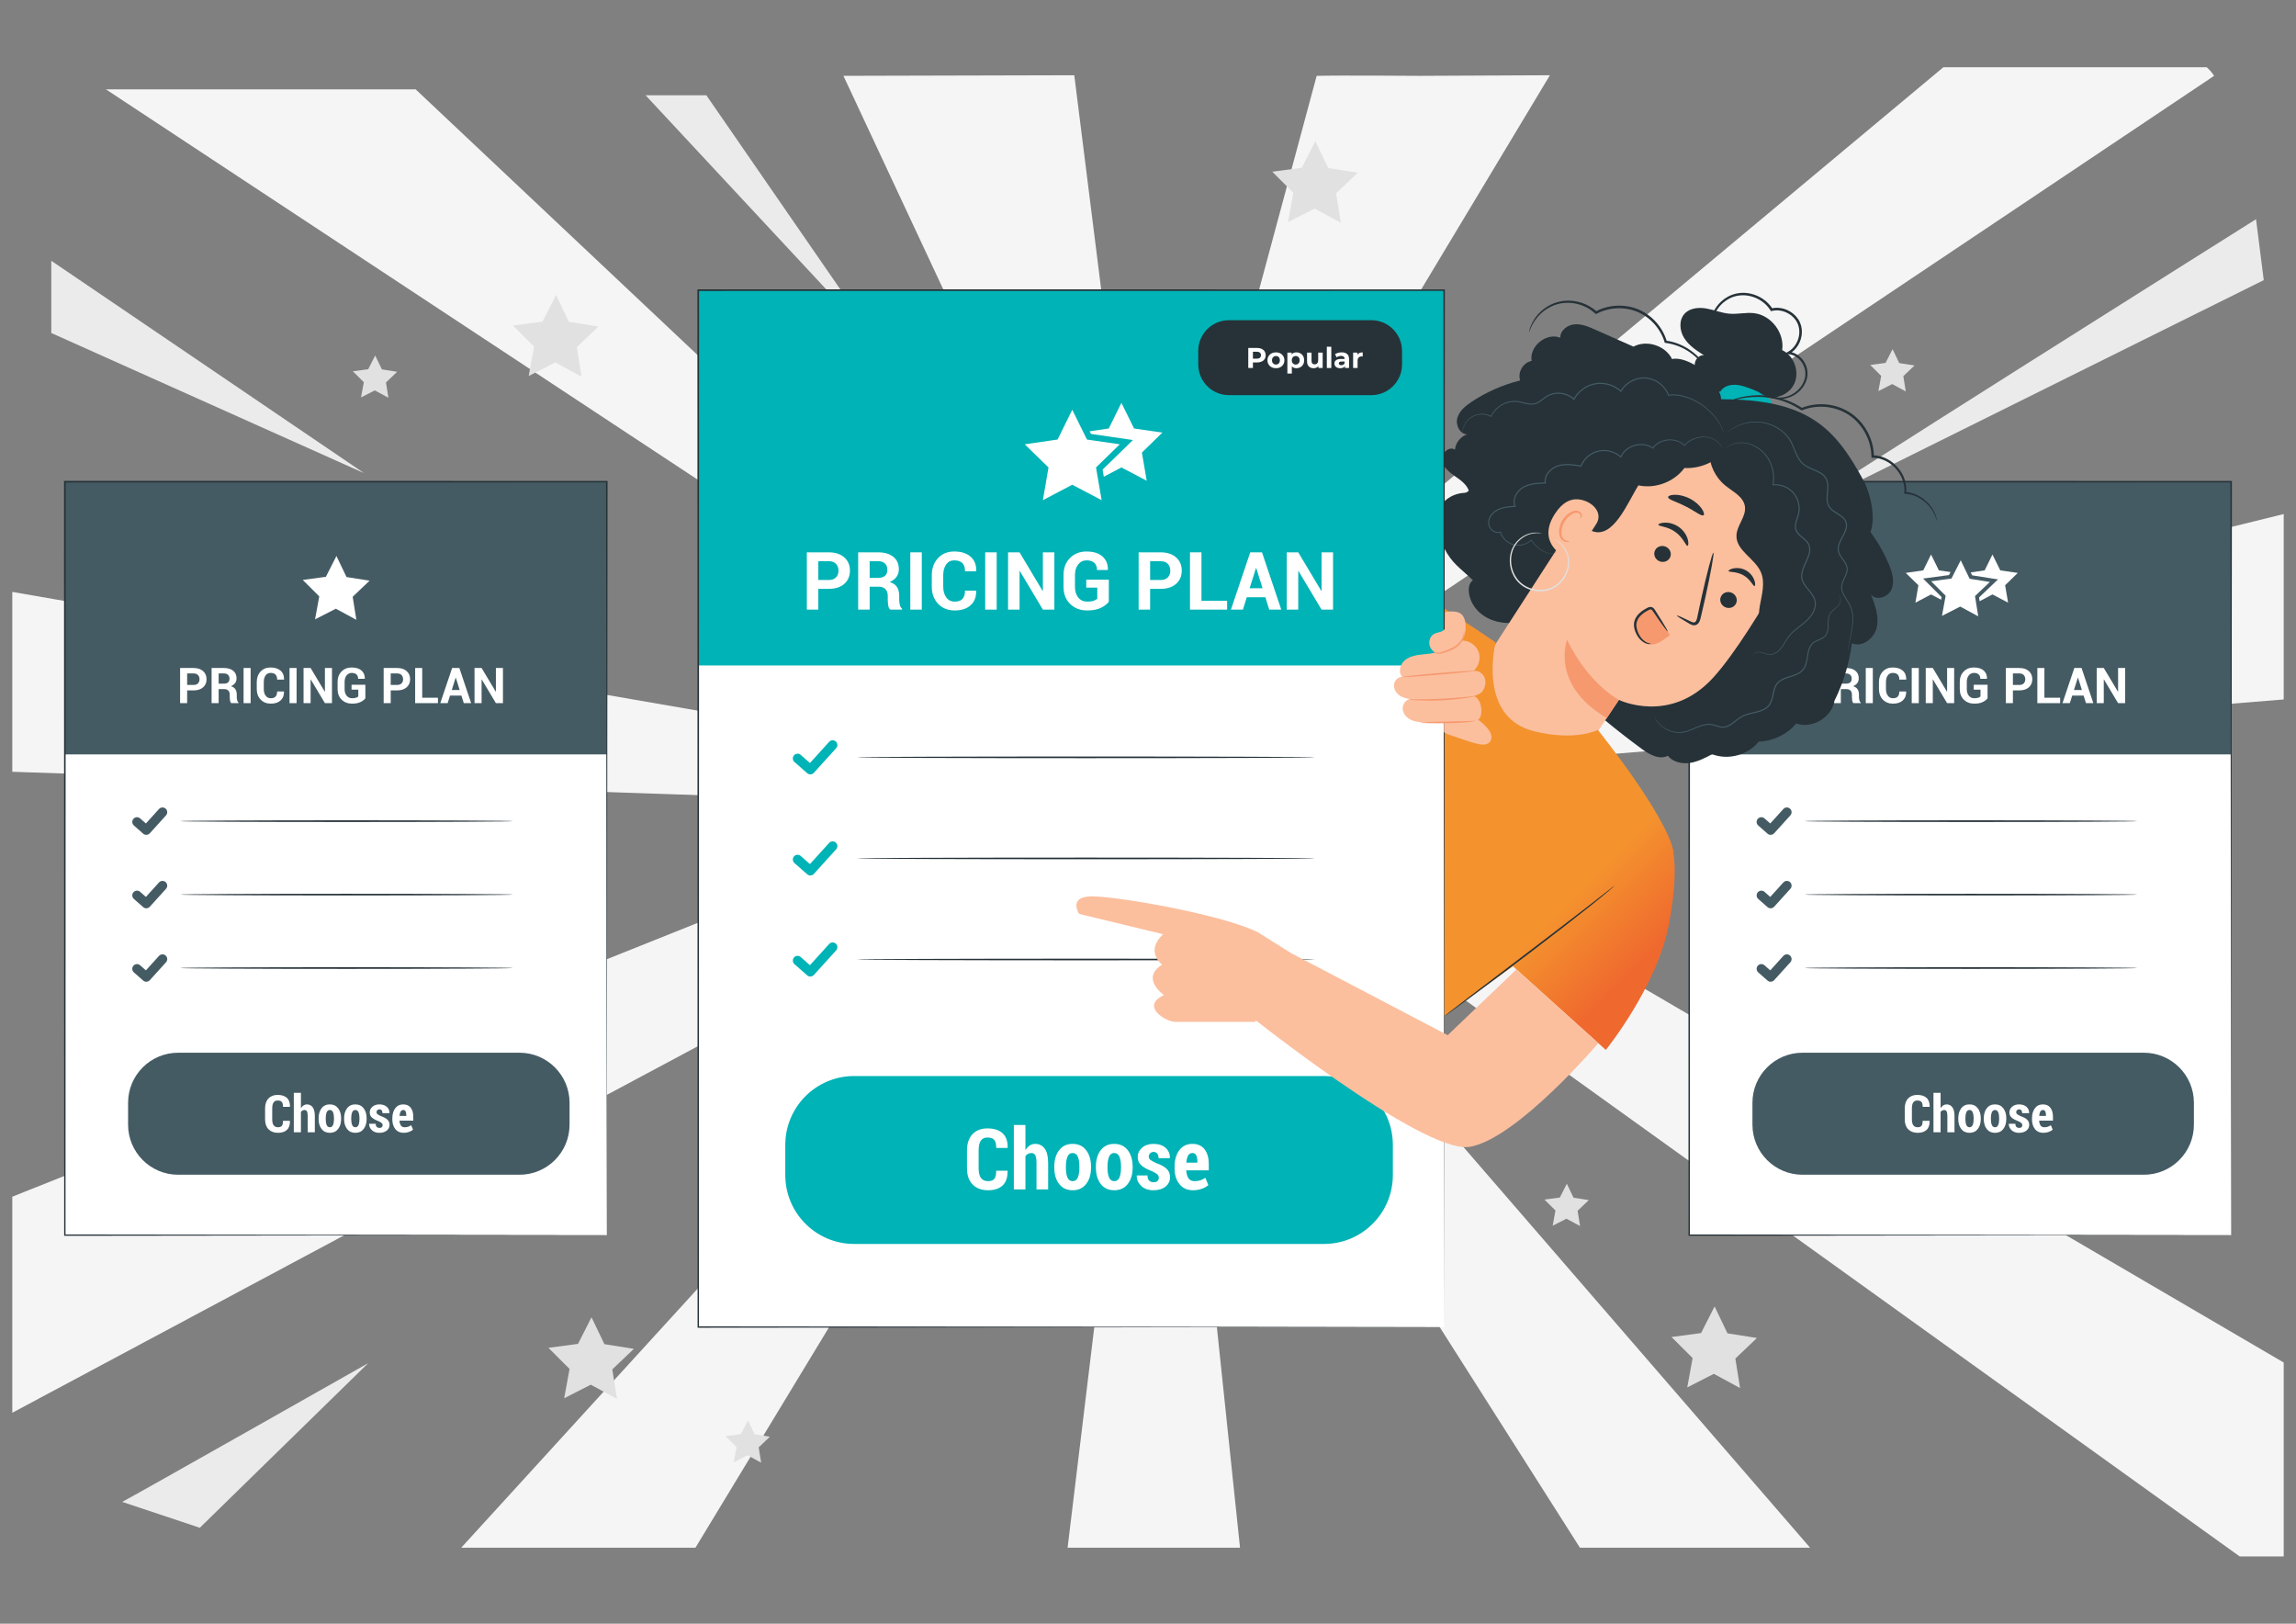 <svg xmlns="http://www.w3.org/2000/svg" xmlns:xlink="http://www.w3.org/1999/xlink" id="Layer_1" x="0px" y="0px" viewBox="0 0 841.89 595.28" xml:space="preserve"><rect x="0" y="0" width="841.89" height="595.28" fill="#808080" stroke="none"/><polygon fill="#F5F5F6" points="425.202,286.65 425.203,286.66 425.245,286.667 425.226,286.635 "></polygon><polyline fill="#F5F5F6" points="425.366,286.964 425.371,286.957 425.355,286.939 "></polyline><polyline fill="#F5F5F6" points="425.421,286.784 425.435,286.822 425.459,286.773 "></polyline><path fill="#F5F5F6" d="M479.736,174.408c0.082,0.041,0.166,0.081,0.248,0.121l88.331-146.945l-47.894,0.225 c0,0-29.138-0.225-37.634,0L446.215,163.67c0.168,0.029,0.336,0.056,0.505,0.086l-21.004,121.561"></path><path fill="#F5F5F6" d="M809.146,24.655H712.58L509.179,194.42c0.075,0.068,0.149,0.136,0.222,0.203l-83.739,91.747L811.856,27.808 C811.101,26.615,810.187,25.574,809.146,24.655"></path><path fill="#F5F5F6" d="M837.381,188.459L427.437,289.482l-1.812-2.213l1.023,2.409l-0.467,0.113l-0.405-0.131l0.231-0.141 l-0.365,0.098l-0.004-0.001l0.011-0.018l-0.031,0.011l0.316-0.6l-0.372,0.407l-0.028,0.166l-0.013,0.005l-0.205-1.955l-0.215,1.773 l-0.127-0.155l0.074,0.175l-0.391-0.125l-0.7-0.661l0.721-1.191l-0.918,1.007l-0.596-0.563l1.472-0.896l-1.885,0.507L152.413,32.759 H38.847l283.654,187.066c0,0,0.001-0.002,0.003-0.002l99.664,67.836l-3.816,1.026L4.507,217.003v65.941l258.928,8.822 c0-0.007-1.561,3.503-1.561,3.496l150.258-4.905l-107.018,28.784c-0.038-0.148-0.077-0.291-0.114-0.438L4.507,438.737v79.205 L339.34,338.95l80.171-48.833l2.815-0.092L169.12,567.416h85.886L423.132,290l1.905-0.063l-33.574,277.478h63.225L425.573,290.08 l0.284,0.252l-0.296-0.363l1.703,1.159l46.783,110.206l-0.243,0.103l105.522,165.979h84.391L504.14,382.992 c-0.034,0.029-0.067,0.054-0.099,0.083l-73.343-89.609l97.462,66.332c-0.05,0.075-0.101,0.148-0.15,0.223l293.25,210.607h16.121 v-71.103l-293.62-171.707c-0.022,0.069-0.044,0.137-0.066,0.205l-115.06-37.077l-1.019-1.246l409.765-33.266 M422.839,289.462 l-1.754-0.303l1.734-1.056l0.778,0.529L422.839,289.462z M425.053,289.798l-0.122,0.027l-1.532-0.266l0.455-0.752l0.651,0.443 l-0.444-0.143l0.985,0.669l-0.018,0.006h0.023l0.002,0.002l0.002-0.002L425.053,289.798z M425.567,289.957l-0.008-0.002 l-0.014-0.143l0.006-0.016l0.569,0.013l-0.515,0.139l1.149,0.03l-0.511-0.166l0.446-0.037l0.268,0.63L425.567,289.957z"></path><path fill="#F5F5F6" d="M376.659,171.921c0.008-0.003,0.015-0.007,0.022-0.01l48.46,114.218l-14.29-123.312 c0.015-0.001,0.031-0.004,0.045-0.005L393.913,27.584c0,0-89.943,0.225-84.642,0.225"></path><polygon fill="#F5F5F6" points="425.027,287.067 424.867,287.994 425.262,287.177 425.225,286.848 "></polygon><polyline fill="#F5F5F6" points="425.383,286.794 425.404,286.809 425.402,286.791 "></polyline><path fill="#EBEBEB" d="M656.832,188.693c3.077-3.117,170.402-108.325,170.402-108.325l2.83,22.335"></path><polyline fill="#EBEBEB" points="322.941,127.541 259.008,34.934 236.727,34.934 "></polyline><polyline fill="#EBEBEB" points="18.802,95.599 18.802,122.083 133.495,173.462 "></polyline><path fill="#EBEBEB" d="M44.805,550.622c3.449-1.725,90.213-50.873,90.213-50.873l-61.756,60.359"></path><polyline fill="#E0E1E0" points="213.235,138.062 203.609,132.86 193.868,137.841 195.84,127.078 188.093,119.353 198.938,117.903  203.892,108.148 208.622,118.014 219.431,119.712 211.509,127.259 "></polyline><polyline fill="#E0E1E0" points="491.645,81.66 482.02,76.458 472.277,81.438 474.25,70.676 466.504,62.95 477.348,61.501  482.302,51.745 487.032,61.612 497.84,63.309 489.918,70.856 "></polyline><polyline fill="#E0E1E0" points="226.239,512.848 216.613,507.646 206.871,512.626 208.844,501.865 201.097,494.138  211.942,492.689 216.896,482.933 221.626,492.8 232.434,494.497 224.513,502.044 "></polyline><polyline fill="#E0E1E0" points="638.04,508.875 628.415,503.673 618.673,508.653 620.645,497.891 612.899,490.165 623.744,488.715  628.698,478.96 633.428,488.826 644.236,490.524 636.314,498.071 "></polyline><polyline fill="#E0E1E0" points="142.42,145.814 137.432,143.117 132.383,145.698 133.406,140.121 129.391,136.117 135.012,135.366  137.579,130.312 140.029,135.423 145.631,136.303 141.525,140.214 "></polyline><polyline fill="#E0E1E0" points="279.091,536.226 274.103,533.53 269.055,536.111 270.076,530.534 266.062,526.53 271.682,525.778  274.25,520.724 276.7,525.836 282.302,526.716 278.196,530.627 "></polyline><polyline fill="#E0E1E0" points="579.367,449.486 574.379,446.79 569.33,449.371 570.352,443.794 566.338,439.79 571.958,439.039  574.525,433.983 576.976,439.096 582.577,439.976 578.472,443.887 "></polyline><polyline fill="#E0E1E0" points="698.8,143.504 693.813,140.808 688.764,143.389 689.786,137.812 685.771,133.808 691.391,133.057  693.959,128.002 696.409,133.114 702.011,133.994 697.905,137.905 "></polyline><rect x="619.387" y="176.597" fill="#FFFFFF" width="198.727" height="276.218"></rect><rect x="619.387" y="176.597" fill="#455B64" width="198.727" height="99.978"></rect><path fill="#263238" d="M783.706,301.047c0,0.167-27.321,0.303-61.017,0.303c-33.706,0-61.021-0.136-61.021-0.303 c0-0.167,27.315-0.301,61.021-0.301C756.385,300.746,783.706,300.88,783.706,301.047"></path><path fill="#263238" d="M783.706,327.974c0,0.167-27.321,0.301-61.017,0.301c-33.706,0-61.021-0.134-61.021-0.301 c0-0.167,27.315-0.301,61.021-0.301C756.385,327.673,783.706,327.807,783.706,327.974"></path><path fill="#263238" d="M783.706,354.9c0,0.167-27.321,0.302-61.017,0.302c-33.706,0-61.021-0.135-61.021-0.302 c0-0.166,27.315-0.3,61.021-0.3C756.385,354.6,783.706,354.734,783.706,354.9"></path><path fill="#455B64" d="M786.1,430.677H660.933c-10.138,0-18.354-8.218-18.354-18.355V404.3c0-10.138,8.216-18.356,18.354-18.356 H786.1c10.138,0,18.355,8.218,18.355,18.356v8.022C804.455,422.459,796.238,430.677,786.1,430.677"></path><path fill="#455B64" d="M649.252,306.067c-0.407,0-0.816-0.142-1.146-0.433l-3.401-2.992c-0.721-0.633-0.79-1.731-0.156-2.451 c0.632-0.721,1.731-0.791,2.451-0.157l2.115,1.862l4.795-5.296c0.646-0.714,1.742-0.766,2.454-0.122 c0.711,0.645,0.766,1.741,0.122,2.454l-5.945,6.564C650.198,305.875,649.726,306.067,649.252,306.067"></path><path fill="#455B64" d="M649.252,332.994c-0.407,0-0.816-0.143-1.146-0.434l-3.401-2.991c-0.721-0.634-0.79-1.731-0.156-2.451 c0.632-0.721,1.731-0.791,2.451-0.157l2.115,1.862l4.795-5.297c0.646-0.713,1.742-0.765,2.454-0.122 c0.711,0.645,0.766,1.742,0.122,2.454l-5.945,6.565C650.198,332.802,649.726,332.994,649.252,332.994"></path><path fill="#455B64" d="M649.252,359.92c-0.407,0-0.816-0.142-1.146-0.433l-3.401-2.993c-0.721-0.634-0.789-1.731-0.156-2.451 c0.635-0.72,1.731-0.791,2.451-0.156l2.115,1.861l4.795-5.297c0.646-0.712,1.742-0.765,2.454-0.122 c0.711,0.646,0.766,1.744,0.122,2.455l-5.945,6.566C650.198,359.728,649.726,359.92,649.252,359.92"></path><polyline fill="#FFFFFF" points="730.593,203.304 733.457,209.111 739.866,210.042 735.23,214.562 736.323,220.945 730.593,217.931  724.861,220.945 725.955,214.562 721.318,210.042 727.727,209.111 "></polyline><polyline fill="#FFFFFF" points="708.074,203.304 710.94,209.111 717.348,210.042 712.712,214.562 713.806,220.945 708.074,217.931  702.343,220.945 703.437,214.562 698.801,210.042 705.209,209.111 "></polyline><polyline fill="#FFFFFF" points="726.28,227.233 718.754,223.165 711.135,227.06 712.678,218.644 706.62,212.602 715.1,211.469  718.974,203.84 722.674,211.555 731.126,212.883 724.93,218.784 "></polyline><path fill="#455B64" d="M705.136,212.101l9.512-1.271l4.344-8.556l4.149,8.652l9.48,1.49l-6.948,6.619l1.514,9.475l-8.442-4.561 l-8.545,4.367l1.73-9.438 M729.63,213.35l-7.425-1.166l-3.248-6.777l-3.403,6.701l-7.449,0.995l5.321,5.307l-1.355,7.393 l6.692-3.421l6.61,3.573l-1.184-7.421L729.63,213.35z"></path><path fill="#263238" d="M818.114,452.815c-0.002-2.426-0.111-112.947-0.273-276.218l0.273,0.274 c-59.968,0.008-127.508,0.018-198.704,0.027h-0.023l0.302-0.301c-0.021,103.35-0.041,198.978-0.056,276.218l-0.246-0.245 C739.947,452.718,816.097,452.813,818.114,452.815c-2.016,0.002-78.167,0.096-198.727,0.245h-0.245v-0.245 c-0.015-77.24-0.035-172.868-0.056-276.218v-0.302h0.301h0.023c71.196,0.011,138.736,0.02,198.704,0.028h0.274v0.274 C818.226,339.868,818.117,450.391,818.114,452.815"></path><rect x="23.775" y="176.597" fill="#FFFFFF" width="198.728" height="276.218"></rect><rect x="23.775" y="176.597" fill="#455B64" width="198.728" height="99.978"></rect><path fill="#263238" d="M188.093,301.047c0,0.167-27.32,0.303-61.016,0.303c-33.706,0-61.022-0.136-61.022-0.303 c0-0.167,27.315-0.301,61.022-0.301C160.773,300.746,188.093,300.88,188.093,301.047"></path><path fill="#263238" d="M188.093,327.974c0,0.167-27.32,0.301-61.016,0.301c-33.706,0-61.022-0.134-61.022-0.301 c0-0.167,27.315-0.301,61.022-0.301C160.773,327.673,188.093,327.807,188.093,327.974"></path><path fill="#263238" d="M188.093,354.9c0,0.167-27.32,0.302-61.016,0.302c-33.706,0-61.022-0.135-61.022-0.302 c0-0.166,27.315-0.3,61.022-0.3C160.773,354.6,188.093,354.734,188.093,354.9"></path><path fill="#455B64" d="M190.489,430.677H65.321c-10.138,0-18.355-8.218-18.355-18.355V404.3c0-10.138,8.217-18.356,18.355-18.356 h125.168c10.137,0,18.355,8.218,18.355,18.356v8.022C208.844,422.459,200.626,430.677,190.489,430.677"></path><path fill="#455B64" d="M53.64,306.067c-0.408,0-0.817-0.142-1.146-0.433l-3.402-2.992c-0.72-0.633-0.79-1.731-0.156-2.451 c0.635-0.721,1.732-0.79,2.451-0.157l2.115,1.862l4.796-5.296c0.645-0.712,1.742-0.766,2.453-0.122 c0.711,0.645,0.766,1.741,0.122,2.454l-5.945,6.564C54.585,305.875,54.115,306.067,53.64,306.067"></path><path fill="#455B64" d="M53.64,332.994c-0.408,0-0.817-0.143-1.146-0.434l-3.402-2.991c-0.72-0.634-0.79-1.731-0.156-2.451 c0.635-0.721,1.732-0.791,2.451-0.157l2.115,1.862l4.796-5.297c0.645-0.711,1.742-0.765,2.453-0.122 c0.711,0.645,0.766,1.742,0.122,2.454l-5.945,6.565C54.585,332.802,54.115,332.994,53.64,332.994"></path><path fill="#455B64" d="M53.64,359.92c-0.408,0-0.817-0.142-1.147-0.433l-3.401-2.993c-0.72-0.633-0.79-1.731-0.156-2.451 c0.635-0.72,1.732-0.79,2.451-0.156l2.115,1.861l4.796-5.297c0.645-0.71,1.742-0.765,2.453-0.122 c0.711,0.646,0.766,1.744,0.122,2.455l-5.945,6.566C54.585,359.728,54.115,359.92,53.64,359.92"></path><polyline fill="#FFFFFF" points="130.669,227.233 123.142,223.165 115.523,227.06 117.066,218.644 111.009,212.602 119.489,211.469  123.363,203.84 127.062,211.555 135.514,212.883 129.319,218.784 "></polyline><path fill="#263238" d="M222.503,452.815c-0.003-2.426-0.112-112.947-0.274-276.218l0.274,0.274 c-59.969,0.008-127.509,0.018-198.704,0.027h-0.024l0.302-0.301c-0.021,103.35-0.041,198.978-0.056,276.218l-0.246-0.245 C144.335,452.718,220.485,452.813,222.503,452.815c-2.017,0.002-78.168,0.096-198.728,0.245h-0.244l-0.001-0.245 c-0.015-77.24-0.035-172.868-0.055-276.218v-0.302h0.3h0.024c71.195,0.011,138.735,0.02,198.704,0.028h0.273v0.274 C222.614,339.868,222.505,450.391,222.503,452.815"></path><path fill="#FFFFFF" d="M663.443,253.11v4.674h-2.585v-12.886h4.93c1.481,0,2.646,0.378,3.496,1.133 c0.849,0.756,1.274,1.75,1.274,2.983c0,1.232-0.425,2.223-1.274,2.973c-0.85,0.75-2.015,1.123-3.496,1.123 M663.443,251.119h2.345 c0.719,0,1.265-0.195,1.637-0.587c0.372-0.393,0.558-0.893,0.558-1.501c0-0.619-0.185-1.131-0.554-1.535 c-0.368-0.404-0.916-0.606-1.641-0.606h-2.345V251.119z"></path><path fill="#FFFFFF" d="M674.993,252.633v5.151h-2.585v-12.886h4.461c1.469,0,2.618,0.335,3.447,1.005 c0.829,0.67,1.243,1.602,1.243,2.8c0,0.662-0.175,1.232-0.526,1.713c-0.352,0.48-0.863,0.869-1.536,1.164 c0.762,0.225,1.308,0.598,1.642,1.123c0.333,0.525,0.5,1.175,0.5,1.948v0.947c0,0.36,0.048,0.736,0.146,1.128 c0.098,0.393,0.264,0.684,0.5,0.872v0.186h-2.664c-0.235-0.19-0.388-0.501-0.455-0.938c-0.069-0.436-0.103-0.859-0.103-1.266v-0.911 c0-0.643-0.174-1.143-0.526-1.5c-0.351-0.357-0.848-0.536-1.491-0.536 M674.993,250.642h1.832c0.726,0,1.266-0.153,1.619-0.46 c0.355-0.307,0.531-0.761,0.531-1.363c0-0.591-0.178-1.059-0.536-1.407c-0.356-0.348-0.88-0.522-1.57-0.522h-1.876V250.642z"></path><rect x="684.135" y="244.898" fill="#FFFFFF" width="2.584" height="12.886"></rect><path fill="#FFFFFF" d="M698.941,253.518l0.018,0.053c0.023,1.375-0.396,2.451-1.257,3.23c-0.862,0.779-2.051,1.169-3.567,1.169 c-1.546,0-2.794-0.497-3.744-1.492c-0.95-0.994-1.425-2.279-1.425-3.854v-2.558c0-1.569,0.463-2.854,1.39-3.854 c0.926-1,2.142-1.5,3.647-1.5c1.569,0,2.796,0.384,3.681,1.151c0.885,0.767,1.316,1.846,1.292,3.238l-0.017,0.054h-2.514 c0-0.826-0.199-1.441-0.598-1.845c-0.398-0.405-1.012-0.607-1.844-0.607c-0.774,0-1.376,0.312-1.811,0.934 c-0.434,0.623-0.65,1.426-0.65,2.412v2.575c0,0.991,0.228,1.8,0.686,2.425c0.457,0.625,1.093,0.938,1.907,0.938 c0.773,0,1.35-0.202,1.73-0.606c0.381-0.404,0.571-1.025,0.571-1.863"></path><rect x="700.985" y="244.898" fill="#FFFFFF" width="2.584" height="12.886"></rect><polyline fill="#FFFFFF" points="716.544,257.784 713.96,257.784 708.765,249.092 708.712,249.101 708.712,257.784 706.127,257.784  706.127,244.898 708.712,244.898 713.906,253.58 713.96,253.571 713.96,244.898 716.544,244.898 "></polyline><path fill="#FFFFFF" d="M728.792,256.023c-0.401,0.525-1,0.98-1.797,1.366c-0.796,0.387-1.822,0.58-3.079,0.58 c-1.558,0-2.832-0.489-3.823-1.469c-0.991-0.979-1.488-2.25-1.488-3.813v-2.691c0-1.557,0.482-2.828,1.443-3.811 c0.962-0.982,2.198-1.473,3.709-1.473c1.575,0,2.781,0.373,3.619,1.12c0.838,0.746,1.242,1.741,1.213,2.986l-0.018,0.053h-2.434 c0-0.684-0.198-1.216-0.593-1.596c-0.396-0.382-0.971-0.572-1.726-0.572c-0.791,0-1.427,0.306-1.911,0.916 c-0.484,0.611-0.726,1.397-0.726,2.359v2.709c0,0.972,0.248,1.766,0.744,2.379c0.495,0.614,1.159,0.921,1.991,0.921 c0.613,0,1.099-0.062,1.455-0.186c0.358-0.123,0.633-0.28,0.828-0.469v-2.495h-2.478v-1.789h5.071"></path><path fill="#FFFFFF" d="M738.085,253.11v4.674H735.5v-12.886h4.93c1.481,0,2.646,0.378,3.496,1.133 c0.849,0.756,1.274,1.75,1.274,2.983c0,1.232-0.425,2.223-1.274,2.973c-0.85,0.75-2.015,1.123-3.496,1.123 M738.085,251.119h2.345 c0.719,0,1.265-0.195,1.637-0.587c0.372-0.393,0.558-0.893,0.558-1.501c0-0.619-0.185-1.131-0.554-1.535 c-0.368-0.404-0.916-0.606-1.641-0.606h-2.345V251.119z"></path><polyline fill="#FFFFFF" points="749.634,255.801 755.405,255.801 755.405,257.783 747.05,257.783 747.05,244.898 749.634,244.898  "></polyline><path fill="#FFFFFF" d="M764.007,255.005h-4.178l-0.867,2.779h-2.699l4.346-12.886h2.646l4.327,12.886h-2.699 M760.467,252.978 h2.911l-1.425-4.54h-0.052L760.467,252.978z"></path><polyline fill="#FFFFFF" points="779.238,257.784 776.654,257.784 771.459,249.092 771.406,249.101 771.406,257.784  768.821,257.784 768.821,244.898 771.406,244.898 776.6,253.58 776.654,253.571 776.654,244.898 779.238,244.898 "></polyline><path fill="#263238" d="M657.514,141.457c2.654-4.42,0.64-10.944-4.044-13.099c0.973-6.245-3.984-12.787-10.261-13.539 c-2.984-0.358-6.007,0.43-9.005,0.195c-2.879-0.227-5.6-1.386-8.443-1.9c-2.843-0.514-6.127-0.227-8.073,1.906 c-2.165,2.372-1.834,6.246-0.116,8.958c1.719,2.711,4.505,4.531,7.207,6.267c-1.609-0.168-3.047,1.302-3.311,2.897 c-0.266,1.594,0.379,3.208,1.245,4.573c2.871,4.532,8.457,7.184,13.783,6.547l7.556-0.215 C648.156,147.167,654.863,145.877,657.514,141.457"></path><path fill="#00B3B6" d="M633.62,148.927c-1.539,0.241-3.076-1.015-3.384-2.542c-0.306-1.527,0.468-3.147,1.704-4.095 c1.237-0.948,2.858-1.289,4.414-1.214c1.557,0.075,3.068,0.533,4.538,1.048c2.269,0.795,4.5,1.743,6.515,3.055 c0.715,0.466,1.418,0.996,1.861,1.725c0.444,0.729,0.578,1.7,0.136,2.43c-0.621,1.025-2.023,1.178-3.221,1.19 c-4.472,0.045-8.947-0.316-13.354-1.076"></path><path fill="#263238" d="M631.133,146.373c-0.891-8.476-12.857-16.082-18.017-14.722c-2.45-4.964-9.281-7.169-14.171-4.573 c-4.694-2.084-9.387-4.167-14.082-6.251c-2.401-1.066-4.934-2.156-7.551-1.925c-2.617,0.232-5.274,2.291-5.182,4.916 c-5.091-2.025-11.437,3.11-10.519,8.511c-3.093,0.553-5.225,4.186-4.202,7.155c-6.296,1.557-12.322,4.201-17.734,7.776 c-2.265,1.497-4.554,3.34-5.299,5.95c-0.746,2.61,0.917,6.005,3.632,6.026c-2.431,0.771-4.291,3.088-4.52,5.627 c-2.089-1.457-5.03,1.268-4.714,3.795c0.315,2.528,2.492,4.365,4.58,5.825c2.088,1.459,4.389,2.985,5.216,5.394 c-0.525,0.558-1.063,0.783-1.625,0.811c-5.631,0.278-10.254,4.482-10.324,10.118c-0.006,0.522-0.009,1.006-0.018,1.437 c-0.048,2.561,1.759,6.267,2.889,8.565c2.868,5.827,5.967,7.398,10.6,11.95c-3.866,2.304-0.884,15.883,14.088,15.677 c15.43,19.265,27.844,31.393,47.704,46.048c2.834,2.092,6.528,4.212,9.655,2.591c1.854,2.299,5.124,3.054,8.048,2.635 s5.601-1.824,8.211-3.207c5.884,2.289,13.15,0.328,17.082-4.612c5.24-0.156,10.368-2.633,13.747-6.641 c5.85,2.051,13.035-2.218,14.032-8.336c3.271-6.613,5.44-13.77,6.389-21.086c3.772,1.685,8.216-1.806,9.116-5.838 c0.9-4.032-0.622-8.166-2.119-12.016c1.957,2.434,6.322,0.933,7.541-1.943c1.219-2.876,0.255-6.183-0.953-9.064 c-1.771-4.221-4.054-8.228-6.785-11.902c1.987-5.134,0.091-14.03-2.527-18.873C672.758,156.66,662.841,146.401,631.133,146.373"></path><path fill="#FBBF9E" d="M597.013,160.871c2.249-3.579,6.86-4.841,10.619-2.906l42.104,14.574 c12.368,6.366,10.712,25.653,3.826,37.742c-7.651,13.428-17.521,29.522-25.364,38.14c-15.769,17.332-34.587,8.171-34.587,8.171 c0.014-0.026-9.318,13.963-9.318,13.963l-10.709,16.337c-4.882-4.537-34.502-36.398-34.502-36.398"></path><path fill="#263238" d="M614.875,225.675c0.088-0.16,1.936,0.643,4.851,2.064c0.727,0.377,1.461,0.665,1.882,0.275 c0.485-0.388,0.681-1.309,0.871-2.319c0.442-2.071,0.906-4.24,1.391-6.516c2.052-9.229,4.014-16.637,4.384-16.551 c0.371,0.086-0.99,7.636-3.041,16.866c-0.523,2.264-1.019,4.425-1.496,6.49c-0.25,0.944-0.384,2.115-1.404,2.908 c-0.517,0.389-1.26,0.43-1.774,0.261c-0.525-0.153-0.913-0.397-1.264-0.599C616.473,226.924,614.786,225.833,614.875,225.675"></path><path fill="#F7996E" d="M593.61,256.592c0,0-11.193-5.812-19.002-22.027c0,0-6.339,16.46,14.561,28.682"></path><path fill="#263238" d="M624.668,188.881c-0.74,0.553-3.181-1.541-6.561-3.218c-3.346-1.747-6.474-2.488-6.462-3.412 c0.019-0.433,0.907-0.827,2.39-0.859c1.473-0.038,3.526,0.356,5.544,1.381c2.016,1.028,3.541,2.456,4.377,3.669 C624.803,187.661,625.007,188.611,624.668,188.881"></path><path fill="#263238" d="M649.843,206.435c-0.868,0.298-2.293-1.539-4.486-3.02c-2.139-1.558-4.352-2.273-4.368-3.19 c0.013-0.433,0.709-0.846,1.904-0.883c1.18-0.043,2.837,0.375,4.327,1.419c1.487,1.045,2.444,2.459,2.807,3.585 C650.398,205.482,650.245,206.275,649.843,206.435"></path><path fill="#263238" d="M655.482,225.371c1.942-3.064,3.179-6.718,2.719-10.318c-0.252-1.973-1.001-3.877-1.052-5.864 c-0.108-4.297,2.97-7.927,4.504-11.94c1.977-5.173,1.247-11.298-1.892-15.862c-2.611-3.795-6.717-6.504-8.753-10.638 c-1.504-3.055-1.738-6.644-3.421-9.605c-3.276-5.768-10.762-7.355-17.37-7.939c-3.565,3.007-3.536,7.859-3.501,12.523 c0.035,4.664,2.238,9.268,5.849,12.221c2.801,2.29,6.698,4.097,7.249,7.675c0.579,3.761-3.058,7.027-3.097,10.833 c-0.056,5.439,6.722,8.25,8.921,13.226c1.698,3.841,0.393,8.251-0.342,12.386c-0.734,4.136-0.485,9.184,3.034,11.479 C650.921,231.007,653.539,228.437,655.482,225.371"></path><path fill="#263238" d="M632.703,165.162c-8.464-6.309-18.161-10.957-28.381-13.601c-3.046-0.788-6.354-1.383-9.269-0.2 c-2.564,1.04-4.412,3.297-6.004,5.558c-4.989,7.083-8.367,17.721-10.378,26.147l4.98,11.582 c7.907,3.278,13.226-10.622,17.119-16.702c6.206,1.335,13.083-1.262,16.86-6.366C623.277,171.891,629.013,169.449,632.703,165.162"></path><path fill="#FBBF9E" d="M585.351,192.037c2.634-4.209-1.734-8.548-6.681-8.971c-2.715-0.231-5.763,0.985-8.597,5.426 c-7.558,11.842,5.89,16.986,6.128,16.661C576.348,204.95,582.267,196.964,585.351,192.037"></path><path fill="#F7996E" d="M575.446,198.357c-0.027-0.071-0.299,0.013-0.749-0.05c-0.438-0.061-1.093-0.327-1.563-0.952 c-0.957-1.258-0.743-3.916,0.562-6.087c0.657-1.098,1.538-1.98,2.462-2.585c0.914-0.636,1.86-0.885,2.562-0.594 c0.719,0.255,0.925,0.916,0.857,1.343c-0.053,0.432-0.278,0.62-0.229,0.681c0.014,0.051,0.38-0.036,0.598-0.587 c0.101-0.266,0.14-0.634,0.007-1.039c-0.136-0.412-0.479-0.797-0.948-1.029c-0.954-0.52-2.312-0.205-3.327,0.46 c-1.068,0.638-2.084,1.612-2.822,2.845c-1.446,2.434-1.65,5.447-0.254,7.034c0.695,0.749,1.549,0.941,2.086,0.891 C575.243,198.629,575.473,198.405,575.446,198.357"></path><path fill="#455B64" d="M570.731,202.225c0.004,0.004-0.044,0.046-0.143,0.127c-0.106,0.066-0.227,0.233-0.464,0.323 c-0.432,0.267-1.215,0.4-2.171,0.229c-0.96-0.168-2.078-0.655-3.237-1.444c-0.583-0.39-1.169-0.869-1.739-1.436 c-0.568-0.567-1.135-1.224-1.557-2.039l0.186,0.03c-1.363,1.371-3.591,2.306-5.99,1.955c-2.376-0.332-4.767-2.157-5.611-4.864 l0.218,0.105c-0.699,0.269-1.515,0.237-2.209-0.081c-0.704-0.297-1.299-0.836-1.731-1.483c-0.433-0.65-0.672-1.462-0.614-2.273 c0.052-0.807,0.335-1.597,0.775-2.29c0.882-1.39,2.351-2.403,3.976-2.899c1.628-0.522,3.369-0.645,5.106-0.755l-0.17,0.277 c-0.554-1.253-0.434-2.744,0.141-3.997c0.57-1.263,1.532-2.364,2.746-3.121c1.217-0.747,2.616-1.168,4.037-1.4 c1.426-0.234,2.88-0.289,4.336-0.336l-0.202,0.244c-0.238-1.45,0.313-2.969,1.26-4.109c0.947-1.153,2.259-2.024,3.724-2.45 c2.808-0.809,5.679-0.309,8.34,0.131l-0.232,0.131c1.185-2.934,3.868-5.083,6.814-5.665c2.957-0.583,6.036,0.356,8.118,2.263 l-0.316,0.068c1.024-2.364,3.267-3.878,5.532-4.424c2.279-0.567,4.729-0.189,6.509,1.107l-0.246,0.041 c1.505-2.082,3.958-3.032,6.16-3.095c2.229-0.078,4.331,0.737,5.701,2.117l-0.21,0.018c0.835-1.082,1.948-1.764,3.029-2.251 c1.091-0.48,2.191-0.764,3.233-0.841c2.088-0.226,3.884,0.367,5.099,1.129c0.155,0.096,0.304,0.188,0.448,0.279 c0.136,0.102,0.257,0.217,0.379,0.32c0.235,0.216,0.484,0.389,0.661,0.602c0.342,0.434,0.686,0.758,0.865,1.091 c0.185,0.308,0.33,0.549,0.438,0.729c0.097,0.165,0.143,0.25,0.137,0.253c-0.006,0.003-0.063-0.076-0.171-0.233 c-0.115-0.174-0.269-0.407-0.468-0.706c-0.187-0.322-0.537-0.635-0.883-1.054c-0.178-0.207-0.428-0.372-0.663-0.58 c-0.122-0.098-0.241-0.209-0.377-0.308c-0.143-0.086-0.292-0.175-0.444-0.266c-1.203-0.726-2.96-1.282-5.001-1.041 c-1.017,0.085-2.092,0.374-3.151,0.851c-1.05,0.481-2.13,1.164-2.905,2.186l-0.099,0.129l-0.112-0.111 c-1.323-1.312-3.346-2.086-5.496-1.998c-2.124,0.072-4.47,1.005-5.884,2.982l-0.104,0.144l-0.142-0.103 c-1.689-1.221-4.028-1.578-6.213-1.026c-2.173,0.53-4.303,1.99-5.258,4.215l-0.11,0.256l-0.206-0.188 c-1.99-1.817-4.952-2.712-7.769-2.15c-2.806,0.556-5.379,2.623-6.501,5.417l-0.065,0.159l-0.167-0.029 c-2.661-0.442-5.473-0.915-8.15-0.139c-1.381,0.4-2.626,1.228-3.514,2.309c-0.889,1.073-1.386,2.464-1.171,3.776l0.038,0.237 l-0.242,0.007c-2.878,0.082-5.825,0.235-8.169,1.664c-1.141,0.708-2.057,1.752-2.592,2.935c-0.541,1.176-0.646,2.537-0.147,3.673 l0.114,0.26l-0.285,0.018c-1.736,0.105-3.444,0.225-5.011,0.724c-1.569,0.474-2.949,1.428-3.786,2.731 c-0.844,1.276-1.024,2.975-0.177,4.174c0.759,1.198,2.271,1.951,3.527,1.45l0.165-0.066l0.052,0.171 c0.787,2.577,3.071,4.35,5.339,4.678c2.296,0.354,4.458-0.529,5.784-1.839l0.113-0.112l0.072,0.143 c0.396,0.783,0.944,1.436,1.496,1.997c0.554,0.564,1.126,1.043,1.695,1.434c1.13,0.793,2.224,1.289,3.157,1.471 c0.93,0.185,1.691,0.078,2.12-0.165C570.53,202.397,570.715,202.203,570.731,202.225"></path><path fill="#455B64" d="M536.211,158.762c0,0-0.029-0.345,0.068-0.996c0.106-0.645,0.35-1.611,1.024-2.686 c0.661-1.058,1.791-2.254,3.508-2.894c1.681-0.639,3.939-0.722,6.012,0.355l-0.195,0.066c0.892-2.006,2.675-3.87,5.081-4.868 c1.193-0.511,2.54-0.797,3.934-0.758c1.408,0.018,2.773,0.492,4.168,0.781c0.698,0.147,1.414,0.245,2.128,0.192 c0.714-0.049,1.407-0.28,2.048-0.649c1.293-0.725,2.386-1.896,3.872-2.608c2.941-1.39,6.879-0.913,9.406,1.568l-0.334,0.051 c1.504-2.865,4.415-5.136,7.811-5.799c3.537-0.685,7.241,0.457,9.738,2.764l-0.325,0.051c2.07-3.576,6.272-5.447,9.985-4.876 c3.739,0.573,6.726,3.278,7.855,6.385l-0.196-0.115c2.012-0.318,3.97-0.041,5.724,0.446c1.753,0.506,3.363,1.178,4.756,2.01 c2.834,1.592,4.918,3.567,6.412,5.327c1.481,1.785,2.368,3.398,2.803,4.556c0.262,0.561,0.335,1.039,0.44,1.339 c0.087,0.307,0.118,0.468,0.118,0.468c-0.037,0.011-0.191-0.633-0.657-1.766c-0.464-1.135-1.371-2.717-2.86-4.465 c-1.504-1.722-3.586-3.656-6.398-5.207c-1.383-0.811-2.975-1.462-4.699-1.948c-1.725-0.469-3.64-0.726-5.581-0.408l-0.146,0.023 l-0.051-0.137c-1.095-2.98-3.995-5.581-7.578-6.116c-3.549-0.541-7.596,1.276-9.562,4.692l-0.131,0.229l-0.194-0.179 c-2.398-2.214-5.978-3.314-9.372-2.652c-3.26,0.632-6.075,2.825-7.52,5.574l-0.133,0.251l-0.202-0.2 c-2.375-2.347-6.151-2.818-8.937-1.503c-1.399,0.659-2.491,1.818-3.853,2.582c-0.676,0.389-1.442,0.643-2.211,0.691 c-0.77,0.054-1.519-0.054-2.233-0.207c-1.426-0.304-2.761-0.772-4.102-0.792c-1.337-0.044-2.639,0.222-3.795,0.708 c-2.335,0.953-4.075,2.749-4.952,4.679l-0.062,0.137l-0.133-0.07c-1.979-1.05-4.167-0.996-5.803-0.396 c-1.669,0.6-2.787,1.745-3.456,2.771c-0.68,1.038-0.945,1.984-1.074,2.617C536.235,158.419,536.233,158.763,536.211,158.762"></path><path fill="#455B64" d="M642.702,240.435c0.008,0.025-0.015-0.482,0.63-0.964c0.315-0.229,0.779-0.411,1.346-0.461 c0.571-0.066,1.227,0.084,1.915,0.307c0.69,0.213,1.448,0.525,2.31,0.543c0.859,0.016,1.783-0.305,2.599-0.9 c0.827-0.586,1.541-1.42,2.167-2.394c0.637-0.967,1.208-2.068,1.976-3.131c1.537-2.173,4.033-3.7,6.304-5.675 c1.127-0.993,2.164-2.193,2.856-3.627c0.683-1.419,0.931-3.155,0.25-4.687c-0.644-1.547-1.918-2.793-3.009-4.231 c-0.545-0.723-1.054-1.515-1.353-2.421c-0.315-0.903-0.304-1.902-0.137-2.837c0.348-1.895,1.312-3.581,2.038-5.34 c0.371-0.876,0.682-1.787,0.77-2.725c0.103-0.937-0.127-1.876-0.614-2.68c-0.712-1.075-1.843-1.813-2.834-2.703 c-0.498-0.445-0.97-0.949-1.304-1.551c-0.337-0.6-0.509-1.294-0.49-1.969c0.021-1.364,0.55-2.575,0.908-3.764 c0.399-1.183,0.545-2.4,0.429-3.597c-0.217-2.393-1.444-4.598-3.24-5.946c-1.791-1.363-4.033-1.959-6.088-1.741l-0.249,0.026 l0.049-0.246c0.83-4.107-0.474-8.068-2.539-10.707c-1.041-1.332-2.293-2.345-3.561-3.075c-1.266-0.734-2.554-1.188-3.751-1.388 c-2.416-0.405-4.34,0.15-5.526,0.652c-0.609,0.243-1.044,0.491-1.337,0.661c-0.138,0.075-0.247,0.134-0.339,0.184 c-0.076,0.039-0.116,0.057-0.119,0.053c-0.003-0.003,0.032-0.03,0.103-0.078c0.088-0.056,0.193-0.123,0.324-0.207 c0.286-0.188,0.714-0.454,1.323-0.716c1.183-0.54,3.132-1.142,5.606-0.761c1.225,0.189,2.546,0.637,3.845,1.375 c1.301,0.732,2.59,1.757,3.669,3.114c2.133,2.689,3.496,6.732,2.662,10.966l-0.199-0.218c2.15-0.237,4.486,0.375,6.365,1.793 c1.889,1.409,3.18,3.718,3.41,6.22c0.128,1.245-0.031,2.551-0.437,3.759c-0.368,1.209-0.872,2.402-0.885,3.644 c-0.055,1.256,0.678,2.363,1.656,3.2c0.956,0.866,2.119,1.609,2.907,2.788c0.543,0.885,0.792,1.941,0.681,2.952 c-0.097,1.01-0.427,1.957-0.803,2.848c-0.742,1.786-1.69,3.457-2.019,5.252c-0.159,0.885-0.17,1.801,0.12,2.635 c0.274,0.838,0.754,1.595,1.284,2.302c1.059,1.409,2.361,2.677,3.047,4.325c0.336,0.816,0.496,1.709,0.409,2.57 c-0.073,0.861-0.329,1.68-0.684,2.43c-0.727,1.495-1.803,2.722-2.96,3.732c-2.322,1.993-4.788,3.486-6.294,5.586 c-0.759,1.034-1.339,2.128-1.995,3.103c-0.641,0.981-1.39,1.843-2.254,2.44c-0.853,0.609-1.833,0.939-2.742,0.907 c-0.914-0.032-1.675-0.366-2.357-0.586c-0.683-0.234-1.305-0.389-1.854-0.339c-0.546,0.034-0.997,0.197-1.306,0.405 C642.75,239.976,642.738,240.464,642.702,240.435"></path><path fill="#455B64" d="M677.495,238.778c-0.008-0.001,0.005-0.102,0.036-0.297c0.036-0.216,0.085-0.501,0.148-0.864 c0.143-0.782,0.348-1.893,0.609-3.312c0.257-1.439,0.645-3.19,0.875-5.246c0.213-2.031,0.265-4.489-0.857-6.832 c-0.559-1.163-1.384-2.261-2.108-3.507c-0.358-0.624-0.692-1.293-0.897-2.03c-0.212-0.733-0.25-1.544-0.087-2.322 c0.313-1.569,1.264-2.919,1.717-4.449c0.216-0.762,0.284-1.579,0.028-2.345c-0.234-0.773-0.713-1.474-1.216-2.167 c-0.501-0.695-1.06-1.393-1.454-2.223c-0.418-0.819-0.539-1.808-0.391-2.731c0.317-1.875,1.433-3.438,2.215-5.113 c0.394-0.835,0.728-1.719,0.754-2.631c0.044-0.913-0.327-1.805-0.946-2.491c-1.271-1.392-3.254-2.032-4.729-3.497 c-0.73-0.74-1.206-1.732-1.349-2.74c-0.152-1.009-0.083-2.009-0.002-2.979c0.083-0.971,0.19-1.926,0.169-2.863 c-0.015-0.934-0.187-1.858-0.638-2.638c-0.902-1.602-2.684-2.377-4.32-3.068c-1.65-0.694-3.379-1.406-4.589-2.746 c-1.212-1.312-1.899-2.917-2.519-4.426c-0.627-1.511-1.157-3.024-2.003-4.275c-1.723-2.509-4.203-4.131-6.59-5.093 c-2.411-0.966-4.808-1.181-6.856-1.037c-2.065,0.149-3.765,0.747-5.117,1.27c-1.321,0.61-2.321,1.145-2.947,1.591 c-0.311,0.196-0.555,0.352-0.74,0.469c-0.168,0.103-0.256,0.153-0.26,0.148c-0.005-0.007,0.075-0.068,0.235-0.184 c0.18-0.125,0.417-0.292,0.717-0.504c0.614-0.472,1.607-1.034,2.929-1.672c1.355-0.552,3.067-1.182,5.163-1.356 c2.079-0.169,4.521,0.028,6.987,0.994c2.439,0.964,4.979,2.595,6.773,5.177c0.889,1.305,1.424,2.825,2.056,4.329 c0.623,1.501,1.305,3.062,2.461,4.301c1.14,1.259,2.797,1.945,4.459,2.638c0.833,0.355,1.688,0.712,2.492,1.214 c0.8,0.497,1.548,1.163,2.033,2.024c0.497,0.858,0.679,1.861,0.696,2.833c0.023,0.978-0.086,1.946-0.168,2.91 c-0.081,0.962-0.143,1.933,0,2.877c0.138,0.944,0.562,1.822,1.233,2.508c1.364,1.376,3.35,2.012,4.739,3.512 c0.683,0.751,1.105,1.769,1.053,2.783c-0.031,1.013-0.395,1.944-0.797,2.801c-0.809,1.711-1.9,3.259-2.191,4.998 c-0.135,0.858-0.035,1.73,0.35,2.495c0.365,0.776,0.906,1.46,1.41,2.165c0.504,0.701,1.011,1.435,1.265,2.284 c0.28,0.845,0.199,1.76-0.035,2.562c-0.49,1.61-1.436,2.943-1.731,4.415c-0.34,1.473,0.226,2.912,0.924,4.119 c0.7,1.226,1.526,2.337,2.094,3.539c1.143,2.437,1.059,4.944,0.822,6.99c-0.255,2.072-0.668,3.817-0.949,5.251 c-0.295,1.412-0.525,2.519-0.687,3.297c-0.081,0.359-0.143,0.642-0.191,0.855C677.528,238.682,677.502,238.78,677.495,238.778"></path><path fill="#455B64" d="M673.993,218.137c0.004-0.007,0.082,0.03,0.234,0.114c0.135,0.102,0.354,0.263,0.508,0.572 c0.32,0.598,0.355,1.723-0.324,2.832c-0.351,0.552-0.891,1.024-1.472,1.524c-0.579,0.5-1.238,1.024-1.717,1.756 c-0.477,0.732-0.665,1.679-0.715,2.678c-0.055,1.004,0.021,2.083-0.116,3.227c-0.104,1.13-0.671,2.389-1.784,3.067 c-1.062,0.706-2.35,1.007-3.407,1.742c-1.066,0.727-1.668,1.999-1.95,3.352c-0.309,1.36-0.404,2.824-0.804,4.293 c-0.195,0.732-0.5,1.467-0.969,2.11c-0.468,0.643-1.095,1.172-1.792,1.57c-1.405,0.791-2.989,1.15-4.504,1.679 c-1.504,0.512-3.02,1.295-3.802,2.733c-0.804,1.418-0.934,3.154-1.399,4.83c-0.232,0.84-0.559,1.676-1.087,2.395 c-0.532,0.712-1.244,1.265-2.009,1.658c-1.547,0.785-3.213,1.061-4.777,1.444c-1.57,0.374-3.08,0.851-4.313,1.782 c-1.26,0.885-2.369,1.978-3.738,2.687c-0.679,0.351-1.432,0.585-2.194,0.605c-0.765,0.025-1.492-0.174-2.168-0.387 c-0.678-0.216-1.328-0.454-1.982-0.578c-0.657-0.109-1.316-0.131-1.96-0.055c-1.29,0.165-2.488,0.62-3.621,1.087 c-1.134,0.47-2.221,0.951-3.304,1.304c-2.174,0.734-4.355,0.628-6.066,0.052c-1.729-0.557-3.056-1.45-3.971-2.328 c-0.921-0.881-1.476-1.711-1.787-2.3c-0.308-0.592-0.417-0.926-0.417-0.926c0.072-0.055,0.467,1.385,2.317,3.104 c0.916,0.845,2.234,1.699,3.928,2.222c1.686,0.541,3.787,0.622,5.902-0.111c1.061-0.355,2.134-0.841,3.272-1.321 c1.135-0.477,2.354-0.953,3.704-1.134c0.674-0.084,1.373-0.066,2.07,0.048c0.694,0.128,1.36,0.369,2.027,0.577 c0.667,0.208,1.352,0.389,2.045,0.36c0.695-0.019,1.383-0.234,2.025-0.568c1.293-0.672,2.393-1.757,3.681-2.67 c1.277-0.971,2.878-1.482,4.452-1.856c1.577-0.387,3.219-0.67,4.678-1.415c0.723-0.371,1.375-0.882,1.865-1.536 c0.482-0.657,0.792-1.44,1.017-2.255c0.457-1.623,0.576-3.387,1.44-4.925c0.421-0.763,1.058-1.396,1.769-1.86 c0.714-0.467,1.493-0.787,2.266-1.057c1.544-0.534,3.108-0.892,4.439-1.639c0.66-0.376,1.237-0.862,1.669-1.453 c0.434-0.591,0.725-1.275,0.915-1.979c0.392-1.413,0.494-2.873,0.817-4.269c0.292-1.386,0.946-2.777,2.114-3.56 c1.142-0.777,2.43-1.067,3.428-1.728c1.033-0.626,1.546-1.739,1.667-2.831c0.141-1.099,0.078-2.179,0.142-3.203 c0.063-1.019,0.268-2.017,0.788-2.792c0.519-0.771,1.201-1.291,1.785-1.782c0.586-0.487,1.125-0.947,1.463-1.458 c0.67-1.048,0.666-2.128,0.387-2.704C674.36,218.269,673.964,218.166,673.993,218.137"></path><path fill="#F7996E" d="M603.955,223.58c0.864-0.531,2-0.266,2.567,0.575c1.745,2.587,3.49,5.175,5.234,7.762l0.584,0.863 c-1.248,1.009-3.104,2.43-4.591,3.03c-1.488,0.602-3.252,0.727-4.656-0.05c-1.056-0.582-2.007-1.798-2.46-2.916 c-0.793-1.954-1.45-3.959-0.555-5.869C600.713,225.619,602.682,224.366,603.955,223.58"></path><path fill="#E0E1E0" d="M565.354,195.508c0,0-0.835-0.294-2.413-0.247c-1.544,0.049-3.933,0.605-6.041,2.548 c-1.054,0.946-1.994,2.233-2.607,3.795c-0.582,1.565-0.847,3.379-0.624,5.246c0.203,1.865,0.876,3.787,2.075,5.455 c1.184,1.675,2.948,3.029,4.99,3.774c2.039,0.752,4.236,0.914,6.245,0.491c2.017-0.41,3.808-1.437,5.142-2.76 c2.687-2.686,3.596-6.303,3.17-9.095c-0.227-1.419-0.805-2.585-1.381-3.54c-0.584-0.955-1.236-1.681-1.822-2.206 c-0.59-0.522-1.12-0.842-1.501-1.006c-0.38-0.163-0.594-0.208-0.597-0.196c-0.031,0.057,0.845,0.277,1.957,1.356 c0.548,0.535,1.16,1.261,1.705,2.208c0.536,0.94,1.072,2.094,1.262,3.437c0.362,2.682-0.555,6.143-3.141,8.688 c-1.286,1.254-2.981,2.213-4.899,2.597c-1.913,0.396-4.01,0.238-5.954-0.479c-1.947-0.712-3.615-1.988-4.748-3.577 c-1.146-1.583-1.803-3.419-2.01-5.204c-0.227-1.789,0.011-3.528,0.549-5.033c0.567-1.495,1.449-2.744,2.449-3.672 c1.996-1.906,4.287-2.507,5.796-2.618C564.493,195.36,565.346,195.574,565.354,195.508"></path><path fill="#263238" d="M612.238,204.619c-0.837,1.375-2.691,1.8-4.143,0.95c-1.449-0.846-1.949-2.645-1.111-4.02 c0.838-1.374,2.693-1.8,4.142-0.953C612.578,201.444,613.077,203.246,612.238,204.619"></path><path fill="#263238" d="M636.433,221.504c-0.837,1.375-2.691,1.798-4.144,0.95c-1.448-0.847-1.948-2.646-1.11-4.021 c0.838-1.374,2.693-1.8,4.142-0.953C636.773,218.328,637.271,220.129,636.433,221.504"></path><path fill="#263238" d="M643.365,214.843c-0.506,0.2-1.464-2.445-4.082-3.926c-2.59-1.522-5.378-1.037-5.454-1.574 c-0.048-0.246,0.63-0.742,1.857-0.979c1.214-0.242,2.997-0.135,4.62,0.8c1.622,0.938,2.603,2.421,2.994,3.589 C643.704,213.934,643.605,214.761,643.365,214.843"></path><path fill="#263238" d="M618.775,200.098c-0.607,0.141-1.517-2.974-4.449-5.054c-2.9-2.124-6.192-2.036-6.238-2.649 c-0.035-0.282,0.791-0.728,2.247-0.791c1.436-0.074,3.506,0.337,5.326,1.646c1.816,1.313,2.842,3.131,3.204,4.5 C619.24,199.135,619.06,200.044,618.775,200.098"></path><path fill="#263238" d="M605.352,236.043c0.004,0.039-0.425,0.164-1.198,0.014c-0.771-0.139-1.84-0.668-2.804-1.691 c-0.944-1.027-1.823-2.504-2.144-4.365c-0.167-0.925-0.081-1.998,0.333-2.966c0.411-0.973,1.113-1.821,1.927-2.512 c0.818-0.702,1.703-1.231,2.586-1.688c0.455-0.223,1.071-0.469,1.734-0.219c0.639,0.275,0.895,0.789,1.134,1.139 c0.893,1.42,1.729,2.752,2.502,3.984c1.402,2.284,2.213,3.73,2.104,3.803c-0.11,0.072-1.119-1.246-2.663-3.433 c-0.827-1.197-1.721-2.492-2.674-3.872c-0.505-0.828-0.874-1.03-1.715-0.571c-0.82,0.437-1.655,0.946-2.39,1.578 c-1.519,1.232-2.298,2.988-2.012,4.632c0.235,1.647,0.982,3.061,1.782,4.045c0.819,0.986,1.722,1.546,2.4,1.78 C604.932,235.944,605.355,235.953,605.352,236.043"></path><path fill="#263238" d="M710.232,191.001c-0.12,0.042-0.271-1.626-1.805-4.039c-0.779-1.18-1.911-2.539-3.563-3.682 c-1.628-1.15-3.791-2.093-6.286-2.263l-0.361-0.024l0.036-0.363c0.27-2.689-0.611-5.78-2.669-8.3 c-2.014-2.505-5.26-4.507-8.912-4.516h-0.454l-0.002-0.452c-0.023-4.473-1.916-9.332-5.461-12.918 c-2.713-2.769-6.262-4.46-9.817-5.066c-3.56-0.616-7.113-0.185-10.108,1.013l-0.212,0.084l-0.19-0.127 c-3.559-2.372-7.35-3.764-10.815-4.357c-3.467-0.654-6.596-0.554-9.125-0.241c-5.088,0.689-7.769,2.189-7.824,2.019 c-0.01-0.021,0.152-0.114,0.475-0.277c0.327-0.153,0.802-0.41,1.453-0.664c1.295-0.521,3.252-1.177,5.824-1.586 c2.563-0.392,5.757-0.562,9.319,0.049c3.558,0.55,7.474,1.927,11.173,4.346l-0.402-0.041c3.134-1.284,6.853-1.759,10.587-1.13 c3.725,0.616,7.48,2.393,10.337,5.31c3.727,3.772,5.696,8.867,5.696,13.581l-0.456-0.452c4,0.034,7.445,2.229,9.556,4.909 c2.16,2.7,3.063,6.018,2.722,8.895l-0.323-0.388c2.651,0.223,4.898,1.268,6.563,2.509c1.69,1.234,2.817,2.68,3.569,3.927 c0.747,1.261,1.101,2.352,1.296,3.091C710.218,190.598,710.262,190.996,710.232,191.001"></path><path fill="#263238" d="M636.066,131.338c0,0-1.331-0.108-3.332-1.371c-1.937-1.225-4.645-3.811-5.54-8.083 c-0.419-2.102-0.253-4.577,0.777-6.916c1.015-2.328,2.806-4.563,5.319-6.03c2.496-1.485,5.75-1.991,8.837-1.225 c3.08,0.735,6.061,2.653,7.868,5.59l-0.522-0.212c1.938-0.501,4.136-0.252,6.043,0.655c1.587,0.736,2.942,1.912,3.887,3.348 c0.931,1.453,1.368,3.175,1.303,4.831c-0.114,3.315-1.971,6.392-4.693,7.855l-0.176-0.832c2.68,0.235,4.829,2.043,5.941,4.114 c1.17,2.089,1.268,4.579,0.516,6.568c-1.494,4.066-5.199,6.181-8.172,6.534c-3.045,0.409-5.427-0.383-6.897-1.027 c-0.747-0.328-1.284-0.655-1.639-0.882c-0.349-0.239-0.523-0.373-0.509-0.394c0.037-0.064,0.762,0.438,2.259,1.008 c1.473,0.55,3.814,1.225,6.702,0.758c2.813-0.402,6.233-2.483,7.549-6.242c0.662-1.839,0.541-4.037-0.533-5.925 c-1.026-1.872-2.98-3.449-5.284-3.628l-1.496-0.116l1.318-0.716c2.407-1.307,4.095-4.117,4.181-7.103 c0.051-1.492-0.341-3.002-1.164-4.291c-0.844-1.274-2.064-2.337-3.498-3.001c-1.725-0.82-3.695-1.038-5.402-0.6l-0.339,0.087 l-0.183-0.299c-1.645-2.694-4.408-4.499-7.275-5.197c-2.878-0.727-5.867-0.283-8.2,1.072c-2.353,1.341-4.07,3.425-5.054,5.603 c-1.001,2.192-1.194,4.5-0.84,6.496c0.763,4.062,3.282,6.638,5.108,7.913C634.809,130.996,636.107,131.236,636.066,131.338"></path><path fill="#263238" d="M560.658,121.809c-0.025-0.006,0.005-0.207,0.09-0.59c0.078-0.384,0.244-0.942,0.521-1.642 c0.557-1.389,1.614-3.398,3.652-5.315c2.007-1.891,5.09-3.707,8.944-3.998c3.791-0.313,8.27,0.861,11.697,4.014l-0.525-0.069 c3.627-1.974,8.323-2.737,12.869-1.69c3.38,0.774,6.379,2.569,8.644,4.845c2.265,2.285,3.836,5.033,4.634,7.801l-0.358-0.305 c3.766,0.528,7.029,2.047,9.482,3.92c2.501,1.834,4.227,3.985,5.402,5.869c1.169,1.903,1.783,3.566,2.111,4.715 c0.304,1.158,0.391,1.795,0.354,1.801c-0.166,0.063-0.502-2.573-2.898-6.238c-1.207-1.799-2.935-3.844-5.389-5.572 c-2.406-1.767-5.569-3.175-9.167-3.644l-0.279-0.036l-0.081-0.269c-0.787-2.621-2.301-5.224-4.466-7.387 c-2.168-2.154-5.005-3.841-8.203-4.574c-4.309-0.994-8.779-0.284-12.225,1.564l-0.288,0.154l-0.238-0.223 c-3.186-2.976-7.42-4.148-11.021-3.903c-3.654,0.218-6.623,1.876-8.616,3.644c-2.018,1.791-3.124,3.694-3.755,5.017 C560.926,121.038,560.728,121.829,560.658,121.809"></path><g>	<defs>		<path id="SVGID_1_" d="M508.29,389.488c-0.727,0.896-0.198,0.958,1.891-0.022L508.29,389.488z M489.669,208.771v180.928   l18.621-0.211c6.254-7.702,105.335-77.026,105.335-77.026c-2.096-12.995-27.717-44.86-27.717-44.86s-8.124,4.271-23.428,0.476   c-21.02-5.214-14.07-32.547-14.07-32.547s-38.211-26.469-47.853-27.726c-2.125-0.277-3.842-0.385-5.228-0.385   C490.427,207.42,489.669,208.771,489.669,208.771"></path>	</defs>	<clipPath id="SVGID_2_">		<use xlink:href="#SVGID_1_"></use>	</clipPath>			<linearGradient id="SVGID_3_" gradientUnits="userSpaceOnUse" x1="0" y1="595.28" x2="1" y2="595.28" gradientTransform="matrix(77.624 77.624 77.624 -77.624 -45703.641 46502.766)">		<stop offset="0" style="stop-color:#F4922E"></stop>		<stop offset="0.686" style="stop-color:#F4922E"></stop>		<stop offset="1" style="stop-color:#EF692E"></stop>	</linearGradient>	<path clip-path="url(#SVGID_2_)" fill="url(#SVGID_3_)" d="M508.29,389.488c-0.727,0.896-0.198,0.958,1.891-0.022 M489.669,208.771  v180.928l18.621-0.211c6.254-7.702,105.335-77.026,105.335-77.026c-2.096-12.995-27.717-44.86-27.717-44.86  s-8.124,4.271-23.428,0.476c-21.02-5.214-14.07-32.547-14.07-32.547s-38.211-26.469-47.853-27.726  c-2.125-0.277-3.842-0.385-5.228-0.385C490.427,207.42,489.669,208.771,489.669,208.771"></path></g><g>	<defs>		<path id="SVGID_4_" d="M551.267,351.096l37.546,33.828c0,0,18.886-23.27,23.191-46.324c4.742-25.378-0.049-31.071-0.382-31.993   L551.267,351.096z"></path>	</defs>	<clipPath id="SVGID_5_">		<use xlink:href="#SVGID_4_"></use>	</clipPath>			<linearGradient id="SVGID_6_" gradientUnits="userSpaceOnUse" x1="0" y1="595.28" x2="1" y2="595.28" gradientTransform="matrix(77.624 77.624 77.624 -77.624 -45681.914 46481.039)">		<stop offset="0" style="stop-color:#F4922E"></stop>		<stop offset="0.686" style="stop-color:#F4922E"></stop>		<stop offset="1" style="stop-color:#EF692E"></stop>	</linearGradient>	<path clip-path="url(#SVGID_5_)" fill="url(#SVGID_6_)" d="M551.267,351.096l37.546,33.828c0,0,18.886-23.27,23.191-46.324  c4.742-25.378-0.049-31.071-0.382-31.993"></path></g><path fill="#263238" d="M592.018,324.691c0.014,0.016-0.186,0.209-0.577,0.559c-0.442,0.384-1.016,0.885-1.731,1.507 c-1.522,1.288-3.747,3.125-6.535,5.346c-5.566,4.452-13.348,10.484-22.006,17.063c-8.66,6.58-16.547,12.472-22.281,16.705 c-2.833,2.072-5.145,3.764-6.811,4.983c-0.773,0.547-1.395,0.988-1.872,1.328c-0.432,0.297-0.666,0.446-0.678,0.429 c-0.012-0.017,0.196-0.198,0.604-0.527c0.461-0.361,1.06-0.833,1.805-1.418c1.638-1.256,3.911-3,6.696-5.136 c5.724-4.348,13.538-10.284,22.173-16.844c8.655-6.577,16.476-12.554,22.108-16.918c2.766-2.159,5.022-3.922,6.65-5.192 c0.742-0.587,1.341-1.058,1.8-1.421C591.779,324.836,592.004,324.675,592.018,324.691"></path><rect x="256.029" y="106.373" fill="#FFFFFF" width="273.498" height="380.145"></rect><rect x="256.029" y="106.373" fill="#00B3B6" width="273.498" height="137.595"></rect><path fill="#263238" d="M502.82,144.869h-52.178c-6.227,0-11.276-5.049-11.276-11.277v-4.928c0-6.228,5.049-11.276,11.276-11.276 h52.178c6.228,0,11.276,5.048,11.276,11.276v4.928C514.096,139.82,509.048,144.869,502.82,144.869"></path><path fill="#263238" d="M482.173,277.648c0,0.167-37.602,0.302-83.975,0.302c-46.387,0-83.98-0.135-83.98-0.302 c0-0.166,37.593-0.301,83.98-0.301C444.571,277.347,482.173,277.482,482.173,277.648"></path><path fill="#263238" d="M482.173,314.706c0,0.167-37.602,0.301-83.975,0.301c-46.387,0-83.98-0.134-83.98-0.301 s37.593-0.302,83.98-0.302C444.571,314.404,482.173,314.539,482.173,314.706"></path><path fill="#263238" d="M482.173,351.764c0,0.167-37.602,0.301-83.975,0.301c-46.387,0-83.98-0.134-83.98-0.301 s37.593-0.302,83.98-0.302C444.571,351.462,482.173,351.597,482.173,351.764"></path><path fill="#00B3B6" d="M485.468,456.051H313.207c-13.952,0-25.261-11.31-25.261-25.262V419.75 c0-13.952,11.309-25.262,25.261-25.262h172.261c13.952,0,25.262,11.31,25.262,25.262v11.039 C510.73,444.741,499.42,456.051,485.468,456.051"></path><path fill="#FFFFFF" d="M462.595,127.886c0.478,0.217,0.85,0.525,1.108,0.924c0.259,0.399,0.388,0.872,0.388,1.418 c0,0.539-0.129,1.01-0.388,1.413c-0.258,0.402-0.63,0.711-1.108,0.924c-0.479,0.214-1.047,0.32-1.695,0.32h-1.482v2.028h-1.702 v-7.353h3.184C461.548,127.56,462.116,127.669,462.595,127.886 M461.97,131.168c0.266-0.22,0.399-0.534,0.399-0.94 c0-0.413-0.133-0.73-0.399-0.951c-0.266-0.22-0.654-0.33-1.166-0.33h-1.386v2.552h1.386 C461.316,131.499,461.704,131.389,461.97,131.168"></path><path fill="#FFFFFF" d="M466.259,134.624c-0.472-0.248-0.841-0.594-1.108-1.035c-0.266-0.441-0.399-0.941-0.399-1.502 c0-0.559,0.133-1.061,0.399-1.502c0.267-0.441,0.636-0.785,1.108-1.034c0.473-0.25,1.007-0.373,1.603-0.373 c0.595,0,1.127,0.123,1.596,0.373c0.469,0.249,0.837,0.593,1.103,1.034c0.266,0.441,0.398,0.943,0.398,1.502 c0,0.561-0.132,1.061-0.398,1.502c-0.266,0.441-0.634,0.787-1.103,1.035c-0.469,0.249-1.001,0.372-1.596,0.372 C467.266,134.996,466.732,134.873,466.259,134.624 M468.896,133.226c0.27-0.282,0.404-0.662,0.404-1.139 c0-0.477-0.134-0.857-0.404-1.139c-0.27-0.284-0.615-0.427-1.034-0.427c-0.421,0-0.767,0.143-1.04,0.427 c-0.273,0.282-0.41,0.662-0.41,1.139c0,0.477,0.137,0.857,0.41,1.139c0.273,0.284,0.619,0.427,1.04,0.427 C468.281,133.653,468.626,133.51,468.896,133.226"></path><path fill="#FFFFFF" d="M476.828,129.539c0.43,0.243,0.767,0.582,1.012,1.02c0.245,0.437,0.367,0.948,0.367,1.528 c0,0.582-0.122,1.091-0.367,1.529c-0.245,0.437-0.582,0.776-1.012,1.019c-0.432,0.241-0.91,0.361-1.435,0.361 c-0.721,0-1.289-0.227-1.701-0.682v2.637h-1.639v-7.689h1.565v0.652c0.406-0.491,0.998-0.736,1.775-0.736 C475.918,129.178,476.396,129.299,476.828,129.539 M476.144,133.226c0.27-0.282,0.405-0.662,0.405-1.139 c0-0.477-0.135-0.857-0.405-1.139c-0.271-0.284-0.615-0.427-1.034-0.427c-0.421,0-0.766,0.143-1.035,0.427 c-0.27,0.282-0.405,0.662-0.405,1.139c0,0.477,0.135,0.857,0.405,1.139c0.269,0.284,0.614,0.427,1.035,0.427 C475.529,133.653,475.873,133.51,476.144,133.226"></path><path fill="#FFFFFF" d="M484.993,129.262v5.651h-1.554v-0.672c-0.217,0.245-0.477,0.432-0.778,0.562 c-0.301,0.129-0.626,0.194-0.977,0.194c-0.742,0-1.33-0.214-1.764-0.641c-0.434-0.427-0.652-1.061-0.652-1.901v-3.193h1.639v2.951 c0,0.911,0.381,1.366,1.146,1.366c0.391,0,0.707-0.128,0.945-0.384c0.237-0.255,0.356-0.635,0.356-1.139v-2.794"></path><rect x="486.516" y="127.119" fill="#FFFFFF" width="1.639" height="7.793"></rect><path fill="#FFFFFF" d="M493.974,129.803c0.469,0.416,0.704,1.044,0.704,1.885v3.224h-1.534v-0.704 c-0.307,0.526-0.882,0.788-1.722,0.788c-0.434,0-0.811-0.073-1.13-0.22c-0.318-0.147-0.562-0.35-0.729-0.609 c-0.169-0.26-0.253-0.553-0.253-0.883c0-0.525,0.199-0.938,0.594-1.239c0.395-0.301,1.007-0.452,1.832-0.452h1.303 c0-0.357-0.108-0.631-0.326-0.824c-0.217-0.193-0.542-0.289-0.977-0.289c-0.301,0-0.596,0.047-0.887,0.142 c-0.291,0.094-0.538,0.222-0.74,0.383l-0.589-1.145c0.309-0.217,0.678-0.385,1.108-0.504c0.43-0.119,0.874-0.179,1.33-0.179 C492.833,129.177,493.505,129.386,493.974,129.803 M492.578,133.699c0.216-0.129,0.37-0.32,0.461-0.572v-0.578h-1.124 c-0.672,0-1.008,0.22-1.008,0.662c0,0.21,0.082,0.376,0.247,0.499c0.164,0.122,0.39,0.183,0.677,0.183 C492.111,133.893,492.36,133.829,492.578,133.699"></path><path fill="#FFFFFF" d="M498.516,129.388c0.332-0.14,0.716-0.21,1.15-0.21v1.513c-0.182-0.014-0.303-0.022-0.368-0.022 c-0.469,0-0.837,0.132-1.102,0.394c-0.267,0.263-0.4,0.657-0.4,1.182v2.668h-1.637v-5.651h1.564v0.746 C497.918,129.735,498.184,129.528,498.516,129.388"></path><path fill="#00B3B6" d="M297.13,283.903c-0.407,0-0.816-0.143-1.145-0.433l-4.68-4.118c-0.721-0.634-0.791-1.732-0.157-2.451 c0.632-0.719,1.732-0.79,2.45-0.157l3.395,2.987l7.034-7.766c0.643-0.711,1.743-0.766,2.453-0.122 c0.712,0.644,0.765,1.743,0.122,2.454l-8.183,9.035C298.076,283.71,297.605,283.903,297.13,283.903"></path><path fill="#00B3B6" d="M297.13,320.96c-0.407,0-0.816-0.143-1.145-0.433l-4.68-4.118c-0.721-0.633-0.791-1.731-0.157-2.451 c0.632-0.72,1.732-0.79,2.45-0.156l3.395,2.987l7.034-7.766c0.643-0.711,1.743-0.767,2.453-0.121 c0.712,0.643,0.765,1.742,0.122,2.453l-8.183,9.034C298.076,320.768,297.605,320.96,297.13,320.96"></path><path fill="#00B3B6" d="M297.13,358.017c-0.407,0-0.816-0.142-1.145-0.432l-4.68-4.118c-0.721-0.632-0.791-1.73-0.157-2.45 c0.632-0.721,1.732-0.791,2.45-0.157l3.395,2.986l7.034-7.766c0.643-0.711,1.743-0.766,2.453-0.12 c0.712,0.643,0.765,1.741,0.122,2.452l-8.183,9.034C298.076,357.826,297.605,358.017,297.13,358.017"></path><polyline fill="#FFFFFF" points="411.199,147.693 415.839,157.094 426.214,158.601 418.706,165.919 420.478,176.252  411.199,171.373 401.92,176.252 403.692,165.919 396.185,158.601 406.559,157.094 "></polyline><polyline fill="#FFFFFF" points="393.173,147.693 399.304,160.114 413.011,162.106 403.092,171.774 405.434,185.426  393.173,178.981 380.913,185.426 383.255,171.774 373.336,162.106 387.043,160.114 "></polyline><path fill="#00B3B6" d="M406.925,187.478l-13.751-7.23l-13.751,7.23l2.626-15.311l-11.125-10.846l15.374-2.234l6.876-13.93 l6.875,13.93l15.373,2.234l-11.124,10.843 M375.748,162.889l8.712,8.493l-2.056,11.991l10.77-5.661l10.768,5.661l-2.056-11.99 l8.713-8.494l-12.041-1.75l-5.384-10.909l-5.385,10.909L375.748,162.889z"></path><path fill="#263238" d="M529.527,486.518c-0.002-2.426-0.111-155.394-0.273-380.145l0.273,0.273 c-82.53,0.009-175.482,0.018-273.467,0.028h-0.031l0.302-0.301c-0.022,142.236-0.041,273.845-0.057,380.145l-0.245-0.245 C422.001,486.422,527.509,486.517,529.527,486.518c-2.017,0.002-107.526,0.097-273.498,0.245h-0.245v-0.245 c-0.016-106.3-0.035-237.909-0.057-380.145v-0.302h0.302h0.031c97.985,0.01,190.937,0.02,273.467,0.028h0.274v0.274 C529.639,331.124,529.529,484.094,529.527,486.518"></path><path fill="#FFFFFF" d="M68.624,253.11v4.674h-2.585v-12.886h4.93c1.481,0,2.646,0.378,3.496,1.133 c0.849,0.756,1.274,1.75,1.274,2.983c0,1.232-0.425,2.223-1.274,2.973c-0.85,0.75-2.015,1.123-3.496,1.123 M68.624,251.119h2.345 c0.719,0,1.265-0.195,1.637-0.587c0.372-0.393,0.558-0.893,0.558-1.501c0-0.619-0.185-1.131-0.554-1.535 c-0.368-0.404-0.916-0.606-1.641-0.606h-2.345V251.119z"></path><path fill="#FFFFFF" d="M80.173,252.633v5.151h-2.585v-12.886h4.461c1.469,0,2.618,0.335,3.447,1.005 c0.829,0.67,1.243,1.602,1.243,2.8c0,0.662-0.175,1.232-0.526,1.713c-0.352,0.48-0.863,0.869-1.536,1.164 c0.762,0.225,1.308,0.598,1.642,1.123c0.333,0.525,0.5,1.175,0.5,1.948v0.947c0,0.36,0.048,0.736,0.146,1.128 c0.098,0.393,0.264,0.684,0.5,0.872v0.186h-2.664c-0.235-0.19-0.388-0.501-0.455-0.938c-0.069-0.436-0.103-0.859-0.103-1.266v-0.911 c0-0.643-0.174-1.143-0.526-1.5c-0.351-0.357-0.848-0.536-1.491-0.536 M80.173,250.642h1.832c0.726,0,1.266-0.153,1.619-0.46 c0.355-0.307,0.531-0.761,0.531-1.363c0-0.591-0.178-1.059-0.536-1.407c-0.356-0.348-0.88-0.522-1.57-0.522h-1.876V250.642z"></path><rect x="89.315" y="244.898" fill="#FFFFFF" width="2.584" height="12.886"></rect><path fill="#FFFFFF" d="M104.122,253.518l0.018,0.053c0.023,1.375-0.396,2.451-1.257,3.23c-0.862,0.779-2.051,1.169-3.567,1.169 c-1.546,0-2.794-0.497-3.744-1.492c-0.95-0.994-1.425-2.279-1.425-3.854v-2.558c0-1.569,0.463-2.854,1.39-3.854 c0.926-1,2.142-1.5,3.647-1.5c1.569,0,2.796,0.384,3.681,1.151s1.316,1.846,1.292,3.238l-0.017,0.054h-2.514 c0-0.826-0.199-1.441-0.598-1.845c-0.398-0.405-1.012-0.607-1.844-0.607c-0.774,0-1.376,0.312-1.811,0.934 c-0.434,0.623-0.65,1.426-0.65,2.412v2.575c0,0.991,0.228,1.8,0.686,2.425c0.457,0.625,1.093,0.938,1.907,0.938 c0.773,0,1.35-0.202,1.73-0.606c0.381-0.404,0.571-1.025,0.571-1.863"></path><rect x="106.166" y="244.898" fill="#FFFFFF" width="2.584" height="12.886"></rect><polyline fill="#FFFFFF" points="121.724,257.784 119.14,257.784 113.945,249.092 113.893,249.101 113.893,257.784 111.307,257.784  111.307,244.898 113.893,244.898 119.086,253.58 119.14,253.571 119.14,244.898 121.724,244.898 "></polyline><path fill="#FFFFFF" d="M133.972,256.023c-0.401,0.525-1,0.98-1.797,1.366c-0.796,0.387-1.821,0.58-3.079,0.58 c-1.558,0-2.832-0.489-3.823-1.469c-0.991-0.979-1.487-2.25-1.487-3.813v-2.691c0-1.557,0.482-2.828,1.443-3.811 c0.961-0.982,2.198-1.473,3.709-1.473c1.575,0,2.78,0.373,3.618,1.12c0.839,0.746,1.242,1.741,1.214,2.986l-0.018,0.053h-2.434 c0-0.684-0.198-1.216-0.594-1.596c-0.395-0.382-0.97-0.572-1.726-0.572c-0.791,0-1.427,0.306-1.91,0.916 c-0.484,0.611-0.727,1.397-0.727,2.359v2.709c0,0.972,0.248,1.766,0.744,2.379c0.495,0.614,1.159,0.921,1.991,0.921 c0.613,0,1.099-0.062,1.456-0.186c0.357-0.123,0.632-0.28,0.827-0.469v-2.495h-2.477v-1.789h5.07"></path><path fill="#FFFFFF" d="M143.265,253.11v4.674h-2.585v-12.886h4.931c1.48,0,2.645,0.378,3.495,1.133 c0.849,0.756,1.274,1.75,1.274,2.983c0,1.232-0.425,2.223-1.274,2.973c-0.85,0.75-2.015,1.123-3.495,1.123 M143.265,251.119h2.346 c0.718,0,1.264-0.195,1.636-0.587c0.373-0.393,0.558-0.893,0.558-1.501c0-0.619-0.185-1.131-0.553-1.535 c-0.368-0.404-0.916-0.606-1.641-0.606h-2.346V251.119z"></path><polyline fill="#FFFFFF" points="154.815,255.801 160.585,255.801 160.585,257.783 152.23,257.783 152.23,244.898 154.815,244.898  "></polyline><path fill="#FFFFFF" d="M169.187,255.005h-4.178l-0.867,2.779h-2.699l4.346-12.886h2.646l4.327,12.886h-2.699 M165.647,252.978 h2.911l-1.425-4.54h-0.052L165.647,252.978z"></path><polyline fill="#FFFFFF" points="184.419,257.784 181.835,257.784 176.64,249.092 176.587,249.101 176.587,257.784 174.002,257.784  174.002,244.898 176.587,244.898 181.781,253.58 181.835,253.571 181.835,244.898 184.419,244.898 "></polyline><path fill="#FFFFFF" d="M300.06,215.883v7.616h-4.213v-21.003h8.035c2.414,0,4.314,0.616,5.699,1.847 c1.384,1.231,2.077,2.851,2.077,4.861s-0.693,3.625-2.077,4.847c-1.385,1.221-3.285,1.832-5.699,1.832 M300.06,212.637h3.822 c1.174,0,2.064-0.32,2.669-0.959c0.606-0.64,0.909-1.455,0.909-2.445c0-1.01-0.3-1.845-0.902-2.503 c-0.601-0.659-1.493-0.989-2.676-0.989h-3.822V212.637z"></path><path fill="#FFFFFF" d="M318.886,215.104v8.396h-4.213v-21.004h7.27c2.395,0,4.268,0.546,5.62,1.638 c1.35,1.091,2.026,2.613,2.026,4.566c0,1.076-0.287,2.007-0.859,2.791c-0.573,0.784-1.407,1.416-2.503,1.896 c1.241,0.366,2.134,0.976,2.678,1.832c0.543,0.856,0.813,1.915,0.813,3.174v1.543c0,0.587,0.08,1.2,0.239,1.839 c0.157,0.641,0.431,1.113,0.816,1.421v0.304h-4.343c-0.385-0.309-0.632-0.818-0.742-1.53c-0.113-0.711-0.167-1.399-0.167-2.063 v-1.486c0-1.048-0.285-1.862-0.858-2.445c-0.572-0.581-1.383-0.872-2.431-0.872 M318.886,211.859h2.985 c1.184,0,2.063-0.25,2.64-0.75s0.866-1.242,0.866-2.223c0-0.961-0.291-1.726-0.873-2.294c-0.583-0.567-1.436-0.851-2.561-0.851 h-3.057V211.859z"></path><rect x="333.787" y="202.497" fill="#FFFFFF" width="4.212" height="21.003"></rect><path fill="#FFFFFF" d="M357.921,216.546l0.029,0.086c0.038,2.243-0.644,3.997-2.049,5.266c-1.404,1.27-3.341,1.904-5.813,1.904 c-2.52,0-4.554-0.81-6.102-2.431c-1.548-1.62-2.323-3.714-2.323-6.282v-4.169c0-2.558,0.755-4.652,2.266-6.282 c1.509-1.629,3.49-2.445,5.942-2.445c2.559,0,4.559,0.625,6.001,1.875c1.444,1.25,2.145,3.01,2.107,5.28l-0.029,0.086h-4.097 c0-1.346-0.325-2.348-0.974-3.007c-0.648-0.659-1.651-0.988-3.008-0.988c-1.26,0-2.243,0.507-2.949,1.522 c-0.707,1.014-1.061,2.324-1.061,3.93v4.198c0,1.616,0.372,2.934,1.119,3.953c0.745,1.019,1.781,1.529,3.108,1.529 c1.26,0,2.2-0.33,2.82-0.987c0.62-0.659,0.931-1.672,0.931-3.038"></path><rect x="361.253" y="202.497" fill="#FFFFFF" width="4.212" height="21.003"></rect><polyline fill="#FFFFFF" points="386.613,223.5 382.4,223.5 373.932,209.334 373.846,209.348 373.846,223.5 369.634,223.5  369.634,202.496 373.846,202.496 382.314,216.648 382.4,216.632 382.4,202.496 386.613,202.496 "></polyline><path fill="#FFFFFF" d="M406.578,220.629c-0.654,0.856-1.631,1.599-2.929,2.229c-1.299,0.63-2.971,0.944-5.02,0.944 c-2.538,0-4.616-0.798-6.232-2.394c-1.615-1.596-2.423-3.669-2.423-6.217v-4.386c0-2.539,0.784-4.609,2.351-6.21 s3.582-2.402,6.044-2.402c2.568,0,4.535,0.609,5.9,1.825c1.366,1.217,2.025,2.84,1.977,4.869l-0.029,0.086h-3.967 c0-1.115-0.322-1.983-0.967-2.604c-0.644-0.62-1.582-0.93-2.812-0.93c-1.289,0-2.328,0.498-3.117,1.493 c-0.788,0.995-1.182,2.277-1.182,3.844v4.415c0,1.586,0.404,2.88,1.212,3.88c0.807,1,1.889,1.5,3.245,1.5 c1,0,1.791-0.101,2.373-0.303c0.582-0.201,1.031-0.456,1.348-0.764v-4.068h-4.039v-2.914h8.267"></path><path fill="#FFFFFF" d="M421.725,215.883v7.616h-4.214v-21.003h8.035c2.415,0,4.315,0.616,5.699,1.847 c1.384,1.231,2.077,2.851,2.077,4.861s-0.693,3.625-2.077,4.847c-1.384,1.221-3.284,1.832-5.699,1.832 M421.725,212.637h3.821 c1.174,0,2.065-0.32,2.67-0.959c0.605-0.64,0.909-1.455,0.909-2.445c0-1.01-0.3-1.845-0.903-2.503 c-0.601-0.659-1.493-0.989-2.676-0.989h-3.821V212.637z"></path><polyline fill="#FFFFFF" points="440.55,220.268 449.955,220.268 449.955,223.499 436.337,223.499 436.337,202.496 440.55,202.496  "></polyline><path fill="#FFFFFF" d="M463.976,218.969h-6.809l-1.414,4.531h-4.4l7.083-21.004h4.313l7.055,21.004h-4.401 M458.205,215.666h4.746 l-2.322-7.4h-0.087L458.205,215.666z"></path><polyline fill="#FFFFFF" points="488.802,223.5 484.589,223.5 476.121,209.334 476.036,209.348 476.036,223.5 471.823,223.5  471.823,202.496 476.036,202.496 484.504,216.648 484.589,216.632 484.589,202.496 488.802,202.496 "></polyline><path fill="#FBBF9E" d="M395.693,335.055c0,0-4.058-6.088,4.059-6.425c8.115-0.338,48.017,6.425,61.543,13.187l11.836,7.44 l-12.85,25.362h-29.42c-3.381,0-12.85-5.749-4.058-9.807c0,0-8.792-6.087-0.676-11.159c0,0-6.425-4.734,0.338-11.159"></path><path fill="#FBBF9E" d="M463.674,344.334l67.172,35.175l25.197-24.111l30.022,27.048c0,0-29.778,34.948-47.046,37.991 c-17.269,3.043-84.398-50.941-84.398-50.941"></path><path fill="#FBBF9E" d="M534.122,236.212c-0.204,0.128-0.412,0.248-0.625,0.36c-0.969,0.51-2.017,0.857-3.087,1.08 c-0.491,0.103-1.05,0.105-1.519,0.281c-0.318,0.118-0.554,0.375-0.844,0.545c-1.839,1.079-4.176,1.209-6.244,1.425 c-2.334,0.244-4.795,0.611-6.613,2.096c-1.816,1.485-2.606,4.471-1.02,6.201c-1.49-0.092-2.832,1.248-3.009,2.731 c-0.178,1.483,0.633,2.966,1.813,3.881c1.18,0.915,2.677,1.331,4.162,1.5c-1.749,0.135-3.004,2.05-2.79,3.791 c0.214,1.74,1.587,3.177,3.188,3.893c1.601,0.716,3.405,0.82,5.158,0.784c1.754-0.035,5.043-0.08,6.783,0.142 c0,0-0.051,2.229-0.01,3.237c0.055,1.367,0.011,0.295,0.011,0.295c0.816,0.634,2.145,1.013,3.909,1.591 c3.051,0.999,5.011,1.811,7.755,2.519c2.054,0.53,4.068,0.78,5.17-0.597c2.65-3.314-4.324-8.128-4.324-8.128 c2.048-1.096,1.498-7.726-1.552-8.612c1.511-0.738,2.457-0.665,3.345-2.094c0.889-1.428,1.195-3.277,0.535-4.825 c-0.66-1.548-2.391-2.65-4.043-2.331c1.997-1.653,2.786-4.619,1.872-7.045c-0.55-1.459-1.693-2.658-3.074-3.365 c-0.696-0.355-1.442-0.574-2.218-0.665c-0.276-0.032-0.605-0.106-0.88-0.037c-0.136,0.035-0.248,0.106-0.361,0.187 C535.099,235.422,534.663,235.873,534.122,236.212"></path><path fill="#FBBF9E" d="M537.375,228.687c-0.146-1.441-0.654-2.961-1.854-3.771c-1.422-0.959-3.968-0.845-5.645-0.484 c-0.103,2.039-0.037,3.077-0.14,5.114c-0.021,0.429,0.132,0.766-0.067,1.146c-0.525,1.006-2.737,1.158-3.748,1.672 c-1.753,0.891-2.33,3.373-1.402,5.109c0.926,1.734,3.032,2.644,4.992,2.471c1.959-0.175,3.746-1.293,5.066-2.75 C536.64,234.914,537.683,231.744,537.375,228.687"></path><path fill="#F7996E" d="M540.846,245.925c0.013,0.166-5.946,0.81-13.31,1.438c-7.368,0.628-13.348,1.002-13.363,0.836 c-0.014-0.165,5.945-0.809,13.311-1.437C534.848,246.134,540.832,245.759,540.846,245.925"></path><path fill="#F7996E" d="M540.842,255.226c0.012,0.077-1.316,0.373-3.489,0.698c-2.173,0.327-5.195,0.663-8.545,0.833 c-3.353,0.167-6.392,0.135-8.587,0.028c-2.194-0.107-3.546-0.266-3.541-0.344c0.005-0.088,1.361-0.079,3.55-0.082 c2.19-0.002,5.214-0.038,8.548-0.206c3.333-0.168,6.343-0.436,8.522-0.652S540.828,255.139,540.842,255.226"></path><path fill="#F7996E" d="M540.842,264.316c0.009,0.078-1.098,0.28-2.905,0.461c-1.807,0.183-4.312,0.321-7.077,0.362 c-2.767,0.041-5.268,0.013-7.078-0.014c-1.809-0.03-2.929-0.071-2.932-0.156c-0.002-0.082,1.116-0.192,2.927-0.271 c1.811-0.081,4.312-0.121,7.073-0.162c2.759-0.041,5.252-0.111,7.057-0.184C539.713,264.28,540.833,264.229,540.842,264.316"></path><path fill="#F7996E" d="M536.838,231.678c0.057-0.021,0.297,0.892-0.185,2.262c-0.448,1.357-1.773,3.007-3.705,4.004 c-0.95,0.515-1.91,0.87-2.787,1.148c-0.878,0.267-1.669,0.523-2.403,0.575c-0.732,0.06-1.333-0.146-1.665-0.382 c-0.341-0.235-0.436-0.456-0.408-0.474c0.04-0.074,0.693,0.65,2.028,0.431c0.642-0.093,1.415-0.384,2.271-0.676 c0.851-0.302,1.774-0.662,2.677-1.152c1.831-0.951,3.073-2.406,3.597-3.633C536.804,232.556,536.733,231.676,536.838,231.678"></path><path fill="#FFFFFF" d="M369.421,429.205l0.03,0.091c0.04,2.361-0.562,4.13-1.808,5.305c-1.247,1.175-3.026,1.764-5.336,1.764 c-2.371,0-4.254-0.699-5.647-2.098c-1.392-1.396-2.088-3.382-2.088-5.955v-6.539c0-2.563,0.673-4.551,2.021-5.964 c1.347-1.413,3.166-2.119,5.456-2.119c2.412,0,4.264,0.585,5.556,1.756c1.292,1.171,1.917,2.941,1.877,5.313l-0.031,0.091h-4.147 c0-1.413-0.25-2.402-0.749-2.967c-0.5-0.566-1.335-0.848-2.506-0.848c-1.069,0-1.871,0.386-2.406,1.157 c-0.535,0.773-0.803,1.956-0.803,3.55v6.57c0,1.604,0.288,2.791,0.863,3.564c0.575,0.772,1.444,1.159,2.604,1.159 c1.059,0,1.821-0.28,2.285-0.841c0.465-0.559,0.697-1.557,0.697-2.989"></path><path fill="#FFFFFF" d="M376.005,421.651c0.434-0.726,0.957-1.289,1.566-1.688c0.612-0.397,1.286-0.597,2.023-0.597 c1.463,0,2.618,0.575,3.466,1.725c0.847,1.15,1.27,2.921,1.27,5.313v9.642h-4.267v-9.671c0-1.352-0.15-2.3-0.447-2.84 c-0.297-0.539-0.759-0.809-1.386-0.809c-0.494,0-0.925,0.099-1.293,0.295c-0.369,0.197-0.679,0.477-0.932,0.84v12.185h-4.253 v-23.612h4.253"></path><path fill="#FFFFFF" d="M386.586,427.706c0-2.462,0.587-4.468,1.764-6.017c1.176-1.549,2.828-2.323,4.957-2.323 c2.119,0,3.773,0.774,4.964,2.323c1.192,1.549,1.788,3.555,1.788,6.017v0.348c0,2.462-0.595,4.463-1.78,6.002 s-2.833,2.308-4.941,2.308c-2.14,0-3.8-0.767-4.981-2.301c-1.18-1.533-1.771-3.536-1.771-6.009 M390.839,428.054 c0,1.524,0.19,2.735,0.568,3.633c0.379,0.898,1.023,1.347,1.931,1.347c0.867,0,1.492-0.449,1.876-1.347 c0.384-0.898,0.575-2.109,0.575-3.633v-0.348c0-1.504-0.191-2.712-0.575-3.626c-0.384-0.913-1.019-1.369-1.907-1.369 c-0.888,0-1.521,0.459-1.9,1.377c-0.378,0.919-0.568,2.125-0.568,3.618V428.054z"></path><path fill="#FFFFFF" d="M401.843,427.706c0-2.462,0.588-4.468,1.764-6.017c1.177-1.549,2.829-2.323,4.957-2.323 c2.12,0,3.774,0.774,4.965,2.323s1.787,3.555,1.787,6.017v0.348c0,2.462-0.594,4.463-1.78,6.002 c-1.184,1.539-2.832,2.308-4.941,2.308c-2.14,0-3.8-0.767-4.98-2.301c-1.181-1.533-1.772-3.536-1.772-6.009 M406.097,428.054 c0,1.524,0.189,2.735,0.567,3.633c0.379,0.898,1.024,1.347,1.931,1.347c0.868,0,1.493-0.449,1.877-1.347 c0.383-0.898,0.574-2.109,0.574-3.633v-0.348c0-1.504-0.191-2.712-0.574-3.626c-0.384-0.913-1.02-1.369-1.908-1.369 c-0.887,0-1.521,0.459-1.9,1.377c-0.378,0.919-0.567,2.125-0.567,3.618V428.054z"></path><path fill="#FFFFFF" d="M424.912,431.778c0-0.484-0.187-0.898-0.56-1.241c-0.373-0.343-1.094-0.762-2.165-1.257 c-1.664-0.625-2.916-1.326-3.754-2.104c-0.836-0.776-1.255-1.775-1.255-2.997c0-1.332,0.532-2.467,1.596-3.405 c1.065-0.939,2.476-1.408,4.232-1.408c1.836,0,3.302,0.487,4.396,1.461c1.095,0.973,1.617,2.202,1.567,3.685l-0.03,0.091h-4.117 c0-0.686-0.152-1.239-0.455-1.657c-0.303-0.419-0.762-0.628-1.377-0.628c-0.494,0-0.911,0.161-1.249,0.484s-0.507,0.717-0.507,1.181 c0,0.484,0.166,0.875,0.5,1.173c0.332,0.297,1.059,0.709,2.18,1.233c1.725,0.596,3.009,1.294,3.852,2.097 c0.842,0.802,1.263,1.844,1.263,3.125c0,1.393-0.557,2.534-1.672,3.421c-1.115,0.889-2.586,1.332-4.412,1.332 c-1.908,0-3.416-0.544-4.526-1.634c-1.111-1.09-1.64-2.326-1.589-3.709l0.045-0.091h3.875c0.02,0.889,0.232,1.527,0.636,1.915 c0.403,0.389,0.959,0.583,1.665,0.583c0.605,0,1.067-0.149,1.384-0.447C424.754,432.684,424.912,432.283,424.912,431.778"></path><path fill="#FFFFFF" d="M437.506,436.364c-2.159,0-3.835-0.746-5.026-2.24c-1.19-1.493-1.786-3.415-1.786-5.767v-0.621 c0-2.472,0.573-4.485,1.718-6.039c1.146-1.554,2.758-2.331,4.836-2.331c1.928,0,3.406,0.661,4.436,1.983 c1.029,1.322,1.543,3.118,1.543,5.388v2.331h-8.264c0.07,1.211,0.346,2.175,0.825,2.892c0.479,0.716,1.218,1.074,2.218,1.074 c0.847,0,1.555-0.098,2.126-0.295c0.57-0.196,1.183-0.507,1.839-0.931l1.105,2.664c-0.585,0.535-1.375,0.984-2.369,1.347 C439.713,436.183,438.646,436.364,437.506,436.364 M437.248,422.711c-0.716,0-1.248,0.315-1.597,0.946 c-0.347,0.631-0.567,1.496-0.658,2.596h4.057v-0.378c0-0.999-0.139-1.776-0.416-2.331 C438.355,422.989,437.894,422.711,437.248,422.711"></path><path fill="#FFFFFF" d="M106.304,410.921l0.019,0.056c0.023,1.448-0.346,2.532-1.109,3.252c-0.764,0.721-1.855,1.08-3.271,1.08 c-1.452,0-2.607-0.427-3.461-1.284c-0.854-0.857-1.28-2.074-1.28-3.65v-4.009c0-1.571,0.413-2.789,1.239-3.655 c0.825-0.866,1.941-1.299,3.343-1.299c1.48,0,2.614,0.359,3.407,1.077c0.791,0.718,1.175,1.802,1.15,3.255l-0.018,0.056h-2.543 c0-0.866-0.153-1.472-0.459-1.818c-0.307-0.347-0.819-0.52-1.537-0.52c-0.654,0-1.145,0.236-1.473,0.711 c-0.329,0.472-0.493,1.197-0.493,2.175v4.027c0,0.982,0.176,1.71,0.53,2.184c0.352,0.473,0.884,0.709,1.595,0.709 c0.65,0,1.116-0.17,1.4-0.515c0.286-0.343,0.428-0.953,0.428-1.832"></path><path fill="#FFFFFF" d="M110.339,406.292c0.266-0.445,0.586-0.79,0.959-1.035c0.375-0.244,0.788-0.366,1.24-0.366 c0.897,0,1.605,0.353,2.124,1.058c0.52,0.705,0.78,1.79,0.78,3.256v5.91h-2.617v-5.928c0-0.829-0.091-1.409-0.273-1.74 c-0.183-0.331-0.466-0.496-0.85-0.496c-0.302,0-0.567,0.06-0.793,0.18c-0.225,0.121-0.416,0.293-0.57,0.515v7.469h-2.607v-14.473 h2.607"></path><path fill="#FFFFFF" d="M116.823,410.003c0-1.509,0.361-2.739,1.081-3.688c0.72-0.95,1.734-1.424,3.039-1.424 c1.298,0,2.312,0.474,3.043,1.424c0.729,0.949,1.094,2.179,1.094,3.688v0.213c0,1.509-0.364,2.735-1.09,3.679 c-0.727,0.943-1.736,1.414-3.029,1.414c-1.311,0-2.329-0.469-3.052-1.41c-0.723-0.94-1.086-2.167-1.086-3.683 M119.43,410.216 c0,0.934,0.116,1.676,0.349,2.227c0.232,0.55,0.626,0.825,1.182,0.825c0.532,0,0.916-0.275,1.152-0.825 c0.233-0.551,0.35-1.293,0.35-2.227v-0.213c0-0.922-0.117-1.662-0.35-2.223c-0.236-0.559-0.625-0.839-1.17-0.839 c-0.545,0-0.932,0.282-1.164,0.844c-0.233,0.563-0.349,1.303-0.349,2.218V410.216z"></path><path fill="#FFFFFF" d="M126.175,410.003c0-1.509,0.36-2.739,1.081-3.688c0.72-0.95,1.733-1.424,3.038-1.424 c1.299,0,2.313,0.474,3.043,1.424c0.73,0.949,1.095,2.179,1.095,3.688v0.213c0,1.509-0.364,2.735-1.09,3.679 c-0.727,0.943-1.737,1.414-3.029,1.414c-1.311,0-2.329-0.469-3.052-1.41c-0.724-0.94-1.086-2.167-1.086-3.683 M128.782,410.216 c0,0.934,0.116,1.676,0.348,2.227c0.232,0.55,0.627,0.825,1.183,0.825c0.532,0,0.915-0.275,1.151-0.825 c0.234-0.551,0.351-1.293,0.351-2.227v-0.213c0-0.922-0.117-1.662-0.351-2.223c-0.236-0.559-0.625-0.839-1.17-0.839 c-0.544,0-0.932,0.282-1.164,0.844c-0.232,0.563-0.348,1.303-0.348,2.218V410.216z"></path><path fill="#FFFFFF" d="M140.313,412.499c0-0.298-0.114-0.55-0.343-0.762c-0.228-0.209-0.671-0.466-1.327-0.77 c-1.019-0.382-1.787-0.812-2.301-1.289c-0.512-0.475-0.769-1.088-0.769-1.836c0-0.817,0.326-1.512,0.978-2.089 c0.653-0.575,1.518-0.861,2.594-0.861c1.125,0,2.023,0.298,2.694,0.895c0.671,0.597,0.992,1.35,0.96,2.259l-0.017,0.055h-2.524 c0-0.42-0.093-0.759-0.279-1.016c-0.186-0.257-0.467-0.384-0.844-0.384c-0.302,0-0.558,0.099-0.765,0.297s-0.311,0.439-0.311,0.723 c0,0.296,0.102,0.537,0.307,0.719c0.203,0.183,0.648,0.435,1.336,0.756c1.056,0.364,1.843,0.793,2.36,1.285 c0.517,0.492,0.774,1.131,0.774,1.915c0,0.854-0.341,1.554-1.024,2.098c-0.684,0.543-1.585,0.816-2.704,0.816 c-1.17,0-2.094-0.334-2.774-1.002c-0.681-0.668-1.005-1.425-0.974-2.273l0.027-0.057h2.375c0.013,0.546,0.143,0.937,0.39,1.175 c0.247,0.238,0.588,0.357,1.02,0.357c0.371,0,0.655-0.091,0.849-0.275C140.216,413.053,140.313,412.809,140.313,412.499"></path><path fill="#FFFFFF" d="M148.033,415.309c-1.323,0-2.35-0.457-3.08-1.373c-0.729-0.915-1.095-2.093-1.095-3.535v-0.38 c0-1.514,0.351-2.748,1.053-3.702c0.702-0.952,1.691-1.428,2.964-1.428c1.182,0,2.088,0.405,2.719,1.216 c0.631,0.81,0.946,1.91,0.946,3.302v1.428h-5.065c0.043,0.743,0.212,1.333,0.505,1.772c0.293,0.441,0.747,0.659,1.36,0.659 c0.519,0,0.953-0.059,1.303-0.181c0.349-0.12,0.725-0.311,1.127-0.57l0.677,1.633c-0.358,0.328-0.843,0.603-1.452,0.825 C149.386,415.198,148.732,415.309,148.033,415.309 M147.875,406.941c-0.438,0-0.765,0.193-0.979,0.58 c-0.212,0.386-0.347,0.917-0.403,1.591h2.486v-0.232c0-0.612-0.084-1.088-0.254-1.429 C148.554,407.111,148.271,406.941,147.875,406.941"></path><path fill="#FFFFFF" d="M707.532,410.921l0.019,0.056c0.024,1.448-0.345,2.532-1.109,3.252c-0.764,0.721-1.854,1.08-3.27,1.08 c-1.453,0-2.608-0.427-3.461-1.284c-0.854-0.857-1.28-2.074-1.28-3.65v-4.009c0-1.571,0.413-2.789,1.239-3.655 c0.825-0.866,1.94-1.299,3.343-1.299c1.479,0,2.614,0.359,3.406,1.077c0.792,0.718,1.175,1.802,1.15,3.255l-0.018,0.056h-2.542 c0-0.866-0.154-1.472-0.459-1.818c-0.307-0.347-0.819-0.52-1.537-0.52c-0.655,0-1.146,0.236-1.474,0.711 c-0.328,0.472-0.492,1.197-0.492,2.175v4.027c0,0.982,0.176,1.71,0.529,2.184c0.352,0.473,0.885,0.709,1.596,0.709 c0.649,0,1.116-0.17,1.4-0.515c0.285-0.343,0.428-0.953,0.428-1.832"></path><path fill="#FFFFFF" d="M711.567,406.292c0.266-0.445,0.586-0.79,0.96-1.035c0.374-0.244,0.787-0.366,1.239-0.366 c0.897,0,1.605,0.353,2.124,1.058c0.52,0.705,0.78,1.79,0.78,3.256v5.91h-2.617v-5.928c0-0.829-0.091-1.409-0.273-1.74 c-0.183-0.331-0.466-0.496-0.85-0.496c-0.302,0-0.567,0.06-0.793,0.18c-0.225,0.121-0.416,0.293-0.57,0.515v7.469h-2.607v-14.473 h2.607"></path><path fill="#FFFFFF" d="M718.052,410.003c0-1.509,0.36-2.739,1.081-3.688c0.72-0.95,1.733-1.424,3.038-1.424 c1.299,0,2.313,0.474,3.043,1.424c0.73,0.949,1.095,2.179,1.095,3.688v0.213c0,1.509-0.364,2.735-1.09,3.679 c-0.727,0.943-1.737,1.414-3.029,1.414c-1.311,0-2.329-0.469-3.052-1.41c-0.724-0.94-1.086-2.167-1.086-3.683 M720.659,410.216 c0,0.934,0.116,1.676,0.348,2.227c0.232,0.55,0.627,0.825,1.183,0.825c0.532,0,0.915-0.275,1.151-0.825 c0.234-0.551,0.351-1.293,0.351-2.227v-0.213c0-0.922-0.117-1.662-0.351-2.223c-0.236-0.559-0.625-0.839-1.17-0.839 c-0.544,0-0.932,0.282-1.164,0.844c-0.232,0.563-0.348,1.303-0.348,2.218V410.216z"></path><path fill="#FFFFFF" d="M727.404,410.003c0-1.509,0.36-2.739,1.08-3.688c0.721-0.95,1.734-1.424,3.039-1.424 c1.298,0,2.313,0.474,3.043,1.424c0.73,0.949,1.095,2.179,1.095,3.688v0.213c0,1.509-0.365,2.735-1.09,3.679 c-0.728,0.943-1.737,1.414-3.03,1.414c-1.311,0-2.328-0.469-3.052-1.41c-0.723-0.94-1.085-2.167-1.085-3.683 M730.011,410.216 c0,0.934,0.116,1.676,0.348,2.227c0.232,0.55,0.627,0.825,1.182,0.825c0.532,0,0.916-0.275,1.152-0.825 c0.234-0.551,0.35-1.293,0.35-2.227v-0.213c0-0.922-0.116-1.662-0.35-2.223c-0.236-0.559-0.625-0.839-1.17-0.839 c-0.544,0-0.932,0.282-1.164,0.844c-0.232,0.563-0.348,1.303-0.348,2.218V410.216z"></path><path fill="#FFFFFF" d="M741.542,412.499c0-0.298-0.114-0.55-0.343-0.762c-0.228-0.209-0.671-0.466-1.327-0.77 c-1.019-0.382-1.787-0.812-2.301-1.289c-0.512-0.475-0.769-1.088-0.769-1.836c0-0.817,0.326-1.512,0.978-2.089 c0.653-0.575,1.518-0.861,2.594-0.861c1.125,0,2.023,0.298,2.694,0.895c0.671,0.597,0.992,1.35,0.96,2.259l-0.017,0.055h-2.524 c0-0.42-0.093-0.759-0.279-1.016c-0.186-0.257-0.467-0.384-0.844-0.384c-0.302,0-0.558,0.099-0.765,0.297 c-0.207,0.198-0.311,0.439-0.311,0.723c0,0.296,0.102,0.537,0.307,0.719c0.203,0.183,0.648,0.435,1.336,0.756 c1.056,0.364,1.843,0.793,2.36,1.285c0.517,0.492,0.774,1.131,0.774,1.915c0,0.854-0.341,1.554-1.024,2.098 c-0.684,0.543-1.585,0.816-2.704,0.816c-1.17,0-2.094-0.334-2.774-1.002c-0.681-0.668-1.005-1.425-0.974-2.273l0.027-0.057h2.375 c0.013,0.546,0.143,0.937,0.39,1.175c0.247,0.238,0.588,0.357,1.02,0.357c0.371,0,0.655-0.091,0.849-0.275 C741.445,413.053,741.542,412.809,741.542,412.499"></path><path fill="#FFFFFF" d="M749.261,415.309c-1.323,0-2.35-0.457-3.08-1.373c-0.729-0.915-1.095-2.093-1.095-3.535v-0.38 c0-1.514,0.351-2.748,1.053-3.702c0.702-0.952,1.691-1.428,2.964-1.428c1.182,0,2.088,0.405,2.719,1.216 c0.631,0.81,0.946,1.91,0.946,3.302v1.428h-5.065c0.043,0.743,0.212,1.333,0.505,1.772c0.293,0.441,0.747,0.659,1.36,0.659 c0.519,0,0.953-0.059,1.303-0.181c0.349-0.12,0.725-0.311,1.127-0.57l0.677,1.633c-0.358,0.328-0.843,0.603-1.452,0.825 C750.614,415.198,749.96,415.309,749.261,415.309 M749.103,406.941c-0.438,0-0.765,0.193-0.979,0.58 c-0.212,0.386-0.347,0.917-0.403,1.591h2.486v-0.232c0-0.612-0.084-1.088-0.254-1.429 C749.782,407.111,749.499,406.941,749.103,406.941"></path></svg>